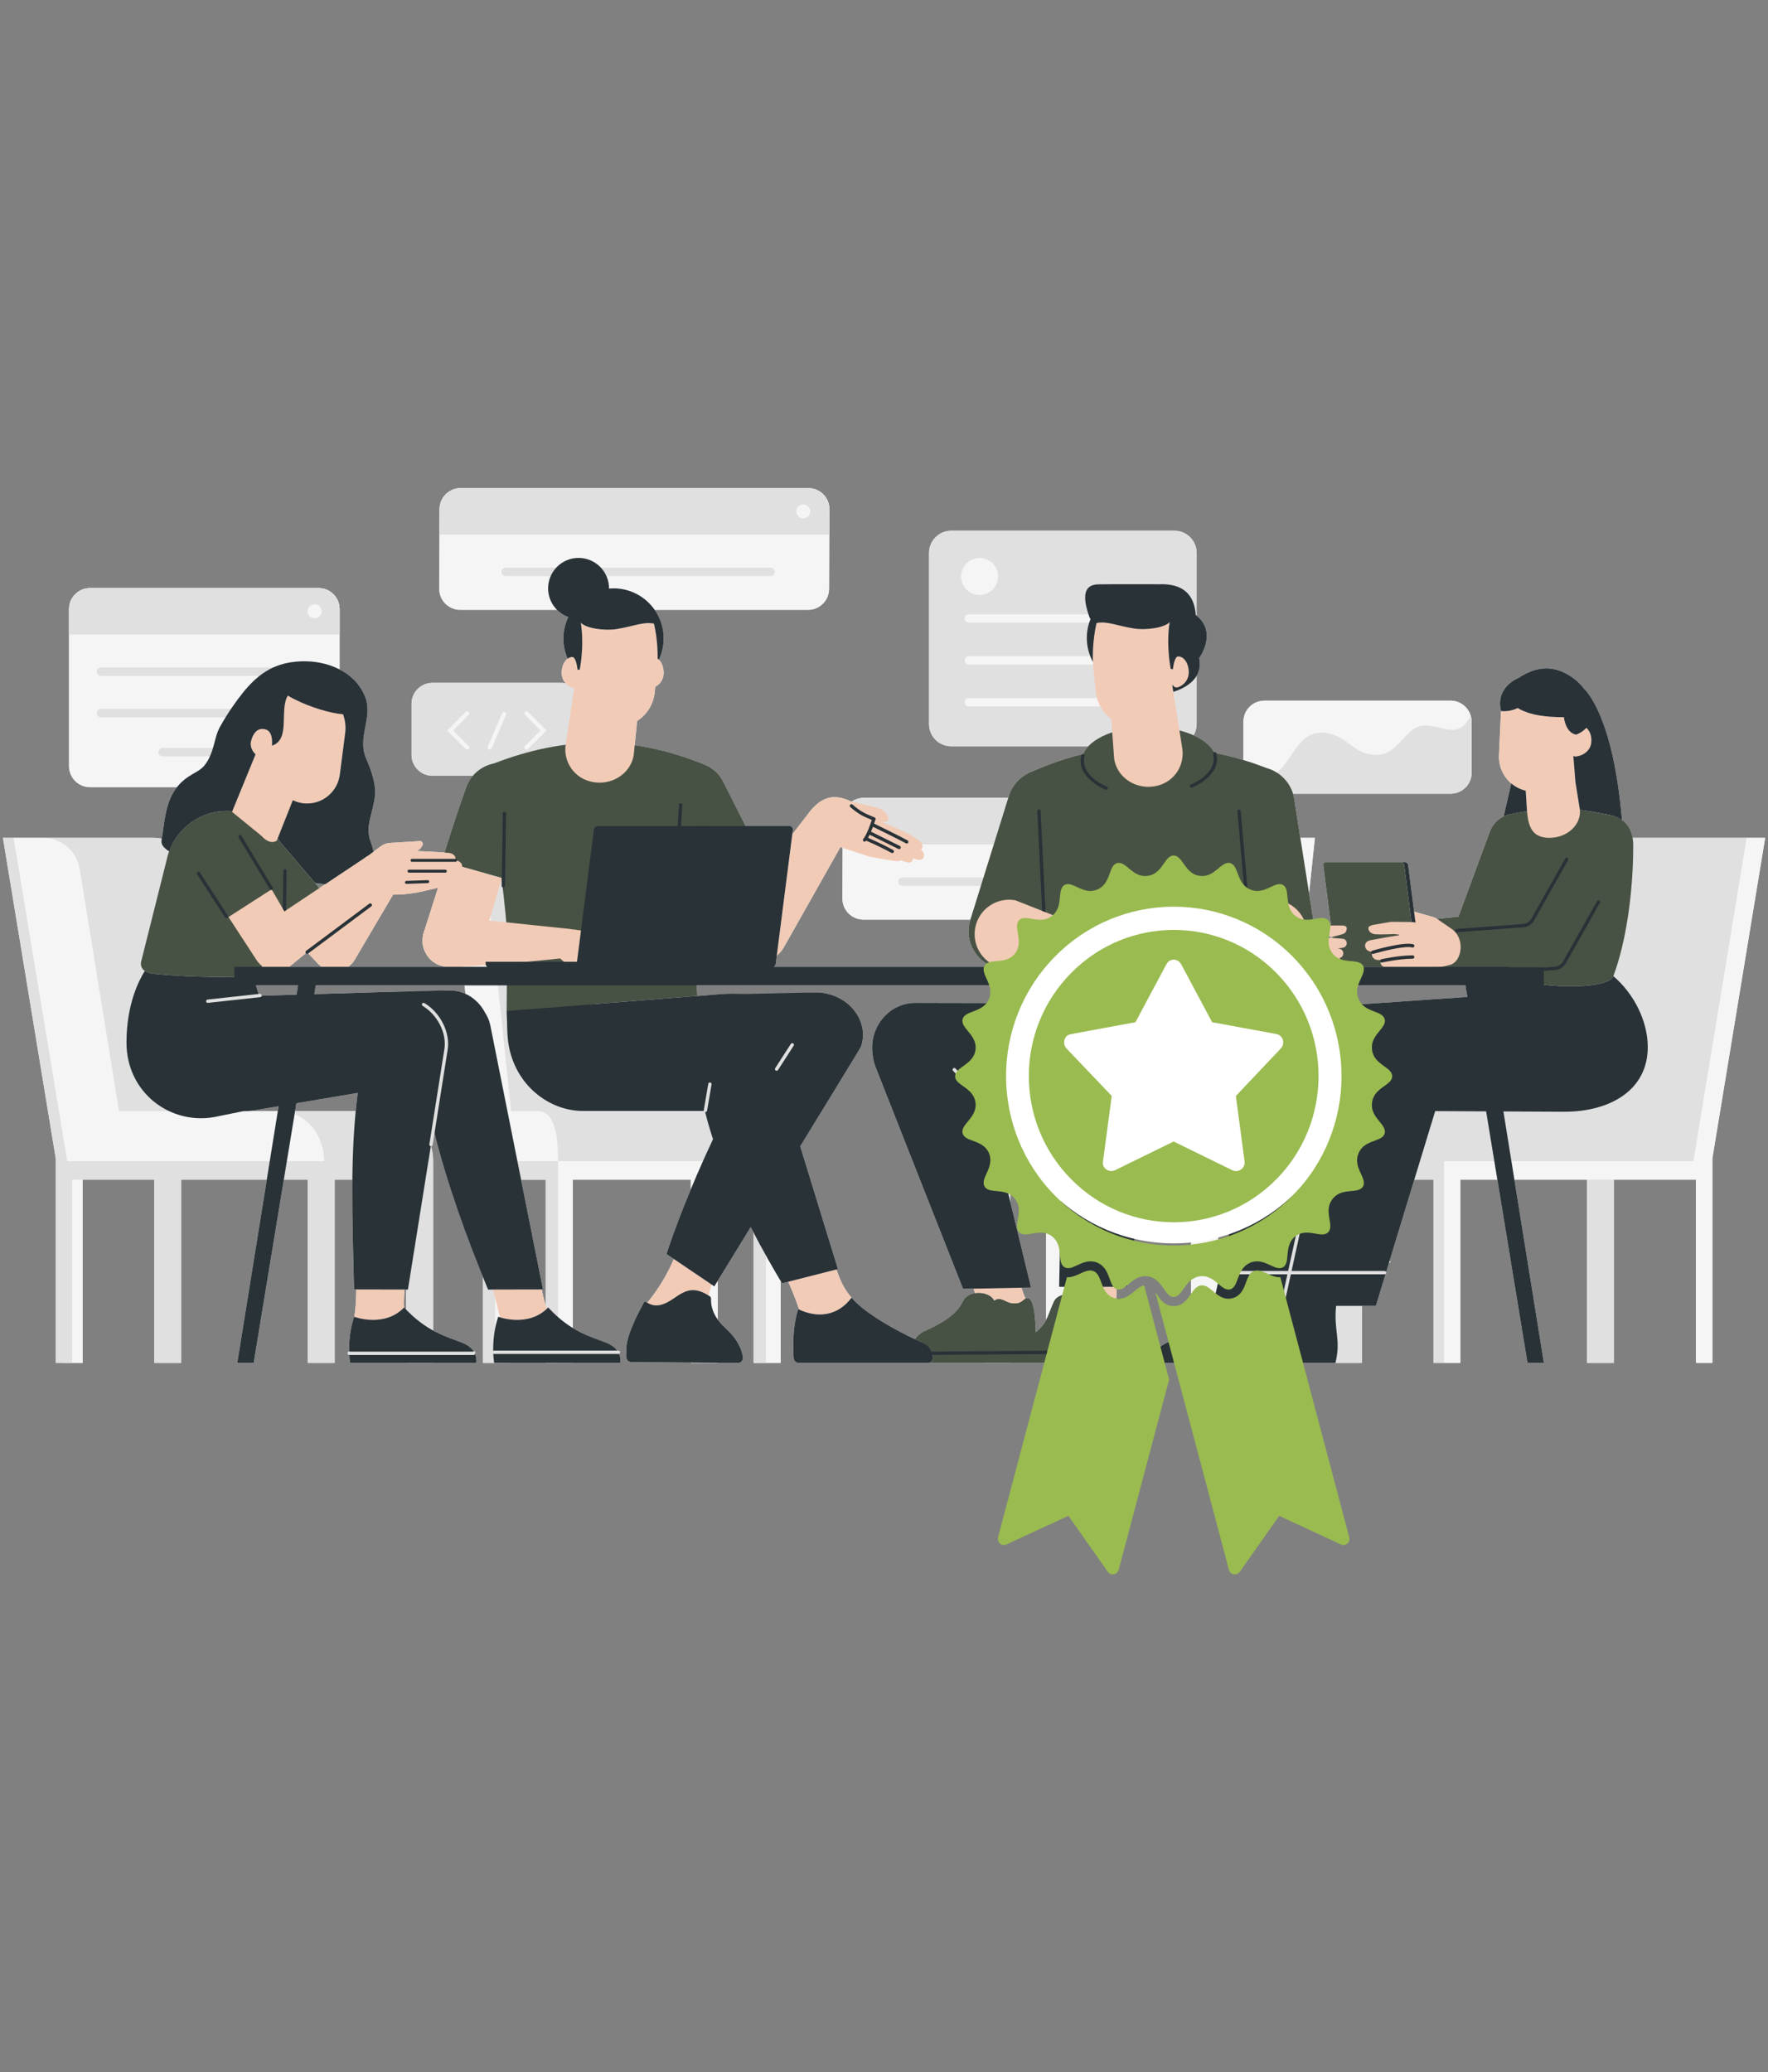 <svg xmlns="http://www.w3.org/2000/svg" xmlns:xlink="http://www.w3.org/1999/xlink" width="668" zoomAndPan="magnify" viewBox="0 0 501 587.25" height="783" preserveAspectRatio="xMidYMid meet" version="1.0"><rect x="0" y="0" width="501" height="587.25" fill="#808080" stroke="none"/><defs><clipPath id="ae4a9e899b"><path d="M 0.32 138.336 L 500.68 138.336 L 500.68 387 L 0.32 387 Z M 0.32 138.336 " clip-rule="nonzero"/></clipPath><clipPath id="a909347ccd"><path d="M 3 138.336 L 500.68 138.336 L 500.68 387 L 3 387 Z M 3 138.336 " clip-rule="nonzero"/></clipPath><clipPath id="18fdde6a4c"><path d="M 0.32 138.336 L 495 138.336 L 495 387 L 0.32 387 Z M 0.32 138.336 " clip-rule="nonzero"/></clipPath><clipPath id="8096a12ca7"><path d="M 283.766 254.723 L 381.391 254.723 L 381.391 352.348 L 283.766 352.348 Z M 283.766 254.723 " clip-rule="nonzero"/></clipPath><clipPath id="38f0cec3a5"><path d="M 332.578 254.723 C 305.621 254.723 283.766 276.574 283.766 303.535 C 283.766 330.492 305.621 352.348 332.578 352.348 C 359.539 352.348 381.391 330.492 381.391 303.535 C 381.391 276.574 359.539 254.723 332.578 254.723 Z M 332.578 254.723 " clip-rule="nonzero"/></clipPath><clipPath id="2f9e10f256"><path d="M 327 360 L 383 360 L 383 446.93 L 327 446.93 Z M 327 360 " clip-rule="nonzero"/></clipPath><clipPath id="db067ca244"><path d="M 282 360 L 332 360 L 332 446.93 L 282 446.93 Z M 282 360 " clip-rule="nonzero"/></clipPath><clipPath id="69e282156c"><path d="M 270.562 242.441 L 394.906 242.441 L 394.906 368 L 270.562 368 Z M 270.562 242.441 " clip-rule="nonzero"/></clipPath></defs><g clip-path="url(#ae4a9e899b)"><path fill="#f5f5f5" d="M 494.957 237.422 L 462.602 237.422 C 462.207 235.223 461.191 233.531 459.613 232.406 C 457.207 203.562 449.668 195.938 448.93 195.258 C 448.074 194.109 447.012 193.039 445.754 192.137 C 440.652 188.469 435.746 188.512 430.18 192.184 L 430.176 192.18 C 430.176 192.18 423.66 194.707 425.336 201.504 L 424.766 214.023 C 424.633 217.066 425.922 220.027 428.246 222.004 L 426.082 231.359 C 426.137 231.332 426.184 231.305 426.238 231.281 C 425.758 231.492 425.309 231.738 424.918 232.039 C 423.703 232.906 422.723 234.16 422.137 235.77 L 413.273 259.77 L 407.207 260.402 C 406.832 260.16 406.43 259.961 405.996 259.84 L 400.711 258.352 L 399.023 245.148 C 398.969 244.695 398.555 244.328 398.102 244.328 L 375.688 244.328 C 375.234 244.328 374.914 244.695 374.973 245.148 L 377.16 262.312 C 376.43 262.422 375.859 263.027 375.859 263.789 L 375.859 263.98 C 375.859 264.906 376.676 265.59 377.566 265.48 L 377.605 265.797 L 377.387 265.777 C 376.43 265.703 375.617 266.457 375.617 267.414 C 375.617 268.281 376.285 268.969 377.105 269.043 C 376.703 269.32 376.441 269.742 376.441 270.23 C 376.441 270.828 376.836 271.328 377.391 271.578 C 377.133 271.84 376.977 272.199 376.988 272.594 L 376.992 272.641 C 377.016 273.406 377.641 273.984 378.371 273.992 L 368.746 273.992 L 368.996 271.59 C 371.609 269.191 372.984 265.559 372.32 261.809 L 370.949 253.098 L 372.602 237.426 L 372.18 237.426 L 372.18 237.422 L 368.477 237.422 L 366.711 226.203 C 366.633 225.754 366.512 225.324 366.383 224.902 L 411.062 224.902 C 414.348 224.902 417.008 222.242 417.008 218.957 L 417.008 204.504 C 417.008 204.137 416.961 203.785 416.898 203.441 C 416.879 203.328 416.852 203.219 416.824 203.109 C 416.801 203.004 416.785 202.895 416.754 202.789 C 416.75 202.801 416.742 202.812 416.738 202.824 C 416.008 200.363 413.758 198.559 411.062 198.559 L 358.297 198.559 C 355.016 198.559 352.355 201.219 352.355 204.504 L 352.355 215.387 C 349.996 214.676 347.324 213.98 344.316 213.355 C 344.312 213.348 344.312 213.344 344.312 213.336 C 344.277 213.199 344.148 213.133 344.012 213.133 C 343.031 211.266 340.984 209.625 338.223 208.383 C 338.773 207.445 339.094 206.359 339.094 205.195 L 339.094 191.492 C 339.863 190.18 340.234 188.543 339.809 186.504 C 339.809 186.504 345.062 179.355 339.094 174.5 L 339.094 156.695 C 339.094 153.219 336.277 150.402 332.801 150.402 L 269.555 150.402 C 266.082 150.402 263.262 153.219 263.262 156.695 L 263.262 205.195 C 263.262 208.672 266.082 211.488 269.555 211.488 L 308.406 211.488 C 307.77 212.168 307.273 212.891 306.961 213.648 C 300.004 215.34 295.094 217.504 291.777 218.883 C 291.648 218.938 291.527 219.008 291.41 219.082 C 288.762 220.402 286.648 222.785 285.789 225.859 L 285.711 226.109 L 244.754 226.109 C 244.723 226.109 244.695 226.117 244.664 226.121 C 243.438 226.137 242.305 226.527 241.363 227.18 C 241.262 227.156 241.199 227.141 241.199 227.141 C 238.012 225.676 233.926 224.484 229.598 229.848 C 229.598 229.852 229.598 229.852 229.598 229.852 L 224.504 236.453 L 220.117 270.828 C 220.852 270.207 221.508 269.461 222.035 268.594 L 238.152 240.047 C 238.305 240.102 238.523 240.172 238.777 240.258 L 238.719 254.648 C 238.719 257.93 241.379 260.594 244.66 260.594 L 274.984 260.594 L 274.848 261.031 C 273.328 266.465 276.273 272.082 281.48 273.992 L 219.27 273.992 C 219.559 273.789 219.777 273.484 219.824 273.125 L 224.668 235.184 C 224.746 234.57 224.312 234.074 223.699 234.074 L 211.285 234.074 L 205.102 221.82 C 203.883 219.168 201.668 217.312 199.105 216.465 C 199.086 216.457 199.066 216.441 199.043 216.434 C 192.574 213.836 186.199 212.109 179.855 211.207 L 180.539 204.312 C 183.266 202.562 185.188 199.59 185.531 196.152 L 185.68 194.629 C 187.137 193.855 188.059 192.391 188.062 190.703 C 188.066 188.91 187.367 187.371 186.359 186.645 C 186.484 186.734 186.602 186.836 186.715 186.949 C 187.57 185.121 188.062 183.094 188.062 180.941 C 188.062 177.918 187.109 175.117 185.496 172.816 L 228.98 172.816 C 232.266 172.816 234.926 170.152 234.926 166.871 L 234.988 151.504 L 235.02 151.504 L 235.02 144.277 C 235.02 140.996 232.359 138.336 229.074 138.336 L 130.508 138.336 C 127.227 138.336 124.566 140.996 124.566 144.277 L 124.566 144.395 L 124.473 166.875 C 124.473 170.156 127.133 172.816 130.414 172.816 L 157.844 172.816 C 158.734 173.711 159.82 174.414 161.031 174.852 C 160.152 176.703 159.645 178.762 159.645 180.945 C 159.645 182.98 160.082 184.914 160.852 186.664 C 159.855 187.398 159.168 188.926 159.172 190.707 C 159.176 191.836 159.598 192.859 160.305 193.648 C 159.895 193.559 159.469 193.504 159.031 193.504 L 122.555 193.504 C 119.273 193.504 116.613 196.164 116.613 199.445 L 116.613 213.902 C 116.613 217.184 119.273 219.848 122.555 219.848 L 134.023 219.848 C 133.25 220.754 132.602 221.797 132.16 222.98 C 130.758 226.734 129.516 230.539 128.258 234.34 C 127.934 235.363 127.621 236.398 127.297 237.426 L 127.234 237.426 L 127.25 237.574 C 126.828 238.918 126.406 240.262 125.992 241.605 C 124.09 241.469 122.16 241.328 118.086 241.168 C 118.844 240.832 119.449 240.211 119.75 239.426 C 119.957 238.887 119.539 238.316 118.961 238.352 L 110.434 238.883 C 109.543 238.938 108.688 239.25 107.973 239.781 L 105.852 241.348 C 105.656 240.453 105.391 239.508 105.027 238.508 C 103.422 234.094 105.508 231.199 106.242 225.645 C 106.648 222.617 105.379 218.727 103.75 214.941 C 101.066 208.703 105.961 203.234 103.336 197.129 C 101.883 193.75 99.309 191.312 96.23 189.719 L 96.23 172.602 C 96.23 169.32 93.566 166.66 90.285 166.66 L 25.512 166.66 C 22.23 166.66 19.566 169.32 19.566 172.602 L 19.566 217.129 C 19.566 220.414 22.23 223.074 25.512 223.074 L 50.156 223.074 C 46.898 227.148 46.609 232.84 45.848 237.695 C 45.098 237.527 44.32 237.426 43.52 237.426 L 0.832 237.426 L 15.793 328.246 L 15.793 386.23 L 23.438 386.23 L 23.438 334.305 L 43.691 334.305 L 43.691 386.23 L 51.34 386.23 L 51.34 334.305 L 75.594 334.305 L 67.238 386.23 L 71.887 386.23 L 80.422 334.305 L 87.188 334.305 L 87.188 386.23 L 94.832 386.23 L 94.832 334.305 L 99.852 334.305 C 99.742 344.238 100.07 354.531 100.324 365.418 L 100.969 365.418 C 100.93 368.395 100.781 371.207 100.363 373.152 C 100.363 373.152 108.781 376.359 114.469 370.566 C 108.781 376.359 100.363 373.152 100.363 373.152 C 100.363 373.152 98.828 377.141 98.949 382.918 C 98.785 382.922 98.652 383.051 98.652 383.215 C 98.652 383.379 98.789 383.512 98.949 383.512 L 98.961 383.512 C 98.996 384.383 99.07 385.293 99.191 386.23 L 122.734 386.23 L 134.941 386.227 C 134.941 386.227 135.23 384.926 134.504 383.461 C 134.602 383.41 134.676 383.332 134.676 383.215 C 134.676 383.051 134.543 382.918 134.379 382.918 L 134.184 382.918 C 133.598 382.039 132.605 381.152 130.918 380.488 C 128.531 379.551 125.773 378.719 122.73 377.055 L 122.73 329.062 C 122.73 327.516 122.504 326.031 122.102 324.637 L 122.48 322.242 C 122.5 322.246 122.508 322.266 122.523 322.266 C 122.543 322.27 122.559 322.27 122.57 322.27 C 122.715 322.27 122.84 322.164 122.863 322.02 L 123.047 320.855 C 126.492 334.484 131.277 348.191 136.836 361.852 L 136.836 386.23 L 175.762 386.23 C 175.762 386.23 176.07 384.84 175.25 383.312 C 175.262 383.281 175.289 383.254 175.289 383.215 C 175.289 383.059 175.164 382.938 175.012 382.926 C 174.426 382.047 173.434 381.156 171.742 380.492 C 169.027 379.426 165.848 378.504 162.312 376.34 L 162.312 334.305 L 195.75 334.305 L 195.75 337.051 C 192.492 344.902 190.055 351.609 188.875 355.391 L 195.75 360.039 L 190.945 356.789 C 189.492 360.25 187.156 364.613 183.426 369.188 C 183.461 369.207 183.496 369.223 183.531 369.242 C 183.23 369.082 182.941 368.926 182.645 368.809 C 181.012 371.676 177.512 378.348 177.469 382.281 C 177.461 383.004 177.453 383.746 177.449 384.531 C 177.445 385.332 178.098 385.992 178.902 385.992 L 195.75 386.137 L 195.75 386.23 L 203.398 386.23 L 203.398 386.199 L 209.078 386.25 C 209.965 386.25 210.656 385.457 210.516 384.582 C 209.977 381.285 208.117 378.707 205.703 376.504 C 204.777 375.66 204.02 374.805 203.398 373.938 L 203.398 362.945 C 205.008 360.324 208.465 354.688 212.73 347.738 C 213.016 348.297 213.297 348.836 213.578 349.379 L 213.578 386.23 L 221.227 386.23 L 221.227 363.035 C 221.352 363.246 221.488 363.473 221.605 363.672 L 227.414 362.195 L 223.375 363.223 C 224.34 365.422 225.543 368.328 226.457 371.09 C 226.688 371.199 226.922 371.309 227.168 371.41 C 226.824 371.266 226.492 371.117 226.184 370.961 C 224.902 374.906 224.719 379.426 224.793 382.52 C 224.816 383.461 224.859 384.273 224.906 384.891 C 224.961 385.648 225.594 386.23 226.352 386.23 L 262.922 386.23 C 262.922 386.23 262.926 386.23 262.926 386.23 L 318.629 386.23 C 319.066 386.23 319.422 385.879 319.422 385.441 C 319.422 384.891 319.422 384.332 319.422 383.766 C 319.586 383.766 319.719 383.633 319.719 383.469 C 319.719 383.305 319.586 383.172 319.422 383.172 C 319.41 376.152 319.234 368.477 317.266 367.914 C 316.695 367.75 316.5 367.992 316.281 368.328 C 316.34 367.242 316.406 366 316.484 364.668 L 319.363 364.668 C 320.953 354.852 322.441 344.387 323.648 334.305 L 337.52 334.305 L 337.52 376.645 C 335.109 378.254 332.566 379.586 330.488 380.594 C 326.121 382.699 326.883 386.23 326.883 386.23 L 346.039 386.23 C 346.047 386.27 346.051 386.293 346.051 386.297 C 346.082 386.434 346.203 386.531 346.34 386.531 C 346.359 386.531 346.383 386.527 346.402 386.523 C 346.539 386.492 346.617 386.367 346.621 386.23 L 385.938 386.23 L 385.938 370.062 L 389.879 370.062 L 393.594 357.859 L 393.688 357.859 C 393.852 357.859 393.984 357.727 393.984 357.562 C 393.984 357.43 393.887 357.34 393.766 357.301 L 400.77 334.301 L 406.191 334.301 L 406.191 386.227 L 413.84 386.227 L 413.84 334.301 L 424.305 334.301 L 432.84 386.227 L 437.488 386.227 L 429.133 334.301 L 449.688 334.301 L 449.688 386.227 L 457.336 386.227 L 457.336 334.301 L 480.59 334.301 L 480.59 386.227 L 485.238 386.227 L 485.238 328.242 L 500.195 237.422 Z M 432.711 229.844 C 432.711 229.844 432.711 229.844 432.711 229.848 C 432.711 229.844 432.711 229.844 432.711 229.844 Z M 440.602 279.344 C 440.531 279.34 440.465 279.336 440.398 279.332 C 440.465 279.336 440.531 279.34 440.602 279.344 Z M 439.129 279.223 C 439.043 279.215 438.961 279.207 438.879 279.199 C 438.961 279.211 439.047 279.215 439.129 279.223 Z M 430.184 230.293 C 430.277 230.277 430.375 230.258 430.469 230.242 C 430.375 230.258 430.281 230.277 430.184 230.293 Z M 426.754 279.234 C 425.977 280.109 425.246 281.027 424.578 281.992 L 420.758 282.258 L 420.273 279.238 L 426.754 279.238 Z M 457.633 231.387 C 457.25 231.254 456.863 231.129 456.445 231.039 C 456.863 231.129 457.254 231.25 457.633 231.387 Z M 458.531 231.77 C 458.387 231.699 458.25 231.625 458.102 231.562 C 458.25 231.625 458.391 231.699 458.531 231.77 Z M 451.734 230.129 C 451.762 230.133 451.789 230.137 451.816 230.145 C 451.789 230.137 451.762 230.133 451.734 230.129 Z M 453.82 230.512 C 453.906 230.527 453.992 230.543 454.082 230.562 C 453.992 230.543 453.91 230.527 453.82 230.512 Z M 439.301 203.109 C 440.285 203.18 441.234 203.215 442.105 203.234 C 440.781 203.211 439.289 203.141 437.75 202.965 C 438.273 203.023 438.793 203.074 439.301 203.109 Z M 434.711 202.453 C 434.922 202.504 435.137 202.547 435.348 202.59 C 435.621 202.645 435.898 202.695 436.176 202.742 C 436.699 202.828 437.227 202.902 437.75 202.965 C 436.156 202.781 434.535 202.48 433.008 201.977 C 433.105 202.008 433.199 202.047 433.297 202.078 C 433.762 202.219 434.234 202.34 434.711 202.453 Z M 432.496 201.785 C 432.133 201.652 431.773 201.52 431.43 201.359 C 431.559 201.418 431.688 201.477 431.82 201.531 C 432.039 201.625 432.27 201.699 432.496 201.785 Z M 429.527 222.93 C 429.52 222.926 429.512 222.918 429.504 222.914 C 429.512 222.918 429.52 222.926 429.527 222.93 Z M 378.691 273.957 L 378.953 273.898 C 378.984 273.891 379.008 273.871 379.039 273.863 C 379.172 273.938 379.316 273.992 379.473 273.992 L 378.375 273.992 C 378.48 273.992 378.586 273.98 378.691 273.957 Z M 415.254 279.234 L 415.801 282.566 C 415.508 282.566 415.219 282.559 414.922 282.578 L 375.148 285.32 C 372.281 285.508 369.594 286.422 367.277 287.883 L 368.191 279.238 L 415.254 279.238 Z M 282.84 163.367 C 282.84 163.73 282.801 164.082 282.734 164.422 C 282.801 164.082 282.84 163.73 282.84 163.367 Z M 302.855 287.492 C 302.695 287.457 302.543 287.43 302.383 287.387 C 302.543 287.43 302.699 287.457 302.855 287.492 Z M 302.344 287.379 C 301.895 287.266 301.43 287.117 300.957 286.949 C 301.43 287.117 301.895 287.266 302.344 287.379 Z M 284.383 314.891 C 282.52 314.891 281.234 315.887 280.355 317.562 C 279.848 315.754 279.332 313.98 278.812 312.254 C 278.855 312.238 278.902 312.234 278.938 312.203 C 278.992 312.152 279.016 312.086 279.023 312.016 L 300.055 314.301 L 299.992 314.887 L 284.383 314.887 Z M 286.254 334.301 L 296.438 334.301 L 296.438 374.008 C 295.887 375.062 295.18 376.059 294.02 377.066 C 293.844 377.223 293.68 377.379 293.52 377.539 C 293.363 372.547 292.883 368.32 291.441 367.91 C 290.945 367.77 290.621 367.918 290.285 368.164 C 290.379 368.098 290.473 368.035 290.57 367.984 C 290.234 367.207 289.863 366.27 289.453 364.922 L 292.172 364.871 C 290.152 356.652 288.203 348.398 286.254 340.41 Z M 288.992 369.047 C 288.949 369.066 288.902 369.082 288.859 369.098 C 288.902 369.082 288.949 369.066 288.992 369.047 Z M 288.398 369.242 C 288.336 369.258 288.277 369.27 288.207 369.285 C 288.277 369.27 288.336 369.254 288.398 369.242 Z M 277.098 366.367 C 277.109 366.367 277.121 366.367 277.133 366.367 C 277.121 366.367 277.109 366.367 277.098 366.367 Z M 341.711 329.059 L 352.93 329.059 L 340.098 329.059 Z M 345.172 334.301 L 351.75 334.301 L 345.172 363.445 Z M 272.355 163.367 C 272.355 163.73 272.395 164.082 272.465 164.422 C 272.395 164.082 272.355 163.73 272.355 163.367 Z M 117.523 281.062 C 117.379 281.031 117.234 280.98 117.09 280.957 C 116.578 280.879 101.387 281.332 89.07 281.719 L 89.477 279.234 L 131.645 279.234 L 131.902 281.648 C 130.414 280.977 128.781 280.625 127.066 280.699 C 127.066 280.699 123.332 280.852 117.523 281.062 Z M 64.938 276.844 C 64.891 276.844 64.844 276.844 64.797 276.848 C 64.844 276.844 64.891 276.844 64.938 276.844 Z M 66.41 276.816 C 66.406 276.816 66.398 276.816 66.395 276.816 C 66.402 276.816 66.406 276.816 66.41 276.816 Z M 63.312 276.859 C 63.301 276.859 63.289 276.859 63.281 276.859 C 63.289 276.859 63.301 276.859 63.312 276.859 Z M 74.277 273.75 C 74.395 273.84 74.52 273.914 74.645 273.992 L 74.176 273.992 Z M 90.5 251.672 L 89.281 250.238 C 90.27 250.355 91.223 250.469 92.148 250.574 Z M 62.832 229.875 C 63.312 229.836 63.801 229.809 64.289 229.809 C 63.797 229.812 63.312 229.836 62.832 229.875 Z M 56.191 231.82 C 56.367 231.73 56.543 231.637 56.723 231.551 C 56.543 231.637 56.367 231.73 56.191 231.82 Z M 57.406 231.242 C 57.613 231.152 57.82 231.066 58.031 230.988 C 57.82 231.066 57.609 231.152 57.406 231.242 Z M 58.684 230.746 C 58.918 230.668 59.156 230.594 59.395 230.523 C 59.156 230.594 58.918 230.668 58.684 230.746 Z M 60.023 230.348 C 60.285 230.281 60.551 230.227 60.816 230.172 C 60.551 230.227 60.285 230.281 60.023 230.348 Z M 61.406 230.055 C 61.715 230.004 62.027 229.969 62.34 229.934 C 62.027 229.969 61.715 230.004 61.406 230.055 Z M 54.121 233.102 C 54.18 233.062 54.234 233.016 54.293 232.973 C 54.234 233.016 54.18 233.062 54.121 233.102 Z M 55.07 232.469 C 55.207 232.383 55.34 232.297 55.477 232.215 C 55.34 232.297 55.207 232.383 55.07 232.469 Z M 49.039 238.844 C 49.047 238.828 49.055 238.816 49.062 238.801 C 49.055 238.816 49.043 238.832 49.039 238.844 Z M 72.105 314.648 L 78.945 313.496 L 78.719 314.887 L 69.184 314.887 C 70.125 314.879 71.09 314.82 72.105 314.648 Z M 73.719 282.203 C 73.719 282.195 73.727 282.188 73.727 282.18 C 73.707 282.016 73.555 281.895 73.398 281.918 L 73.344 281.926 C 73.109 281.098 72.812 280.164 72.508 279.238 L 84.461 279.238 L 84.035 281.875 C 78.793 282.039 74.75 282.172 73.719 282.203 Z M 81.84 273.992 C 82.035 273.863 82.238 273.758 82.422 273.605 L 86.738 270.07 C 86.797 270.141 86.883 270.18 86.969 270.18 C 87.035 270.18 87.102 270.156 87.156 270.109 L 87.234 270.047 L 89.695 272.664 L 90.172 273.168 C 90.461 273.473 90.797 273.742 91.152 273.992 Z M 130.992 273.902 C 131.012 273.902 131.031 273.902 131.051 273.902 C 131.062 273.902 131.074 273.898 131.082 273.898 L 131.094 273.992 L 127.258 273.992 C 128.355 273.992 129.621 273.957 130.992 273.902 Z M 154.668 370.059 C 154.219 368.691 153.852 367.105 153.516 365.414 L 153.867 365.414 L 147.664 334.301 L 154.668 334.301 Z M 154.668 371.113 L 154.668 371.129 C 151.395 374.008 147.414 374.246 144.625 373.914 C 147.41 374.238 151.395 373.996 154.668 371.113 Z M 158.125 329.059 L 159.738 329.059 Z M 161.492 186.312 C 161.371 186.355 161.254 186.414 161.137 186.48 C 161.254 186.414 161.371 186.355 161.492 186.312 Z M 162.164 186.188 C 161.988 186.188 161.82 186.223 161.656 186.266 C 161.82 186.223 161.988 186.188 162.164 186.188 Z M 111.387 253.52 C 113.141 253.555 115.277 253.422 117.836 252.965 L 117.926 252.988 C 117.926 252.988 118.863 252.785 120.117 252.504 C 120.121 252.504 120.121 252.504 120.121 252.504 C 121.348 252.23 122.875 251.883 124.137 251.574 L 120.402 263.281 C 119.902 264.426 119.695 265.617 119.734 266.773 C 119.656 269.469 122.023 273.988 127.23 273.992 L 98.66 273.992 C 99.387 273.477 100.023 272.805 100.508 271.988 Z M 83.617 314.891 L 83.984 312.648 L 101.371 309.719 C 101.152 311.434 100.969 313.16 100.805 314.887 L 83.617 314.887 Z M 114.645 365.445 L 115.086 365.445 L 115.086 371.105 C 114.898 370.91 114.711 370.723 114.52 370.516 C 114.504 370.531 114.488 370.547 114.473 370.562 C 114.402 369.027 114.484 367.277 114.645 365.445 Z M 185.605 369.918 C 185.672 369.926 185.738 369.926 185.805 369.93 C 185.738 369.926 185.672 369.926 185.605 369.918 Z M 183.906 369.426 C 183.949 369.445 183.992 369.469 184.031 369.488 C 183.992 369.469 183.949 369.445 183.906 369.426 Z M 184.418 369.648 C 184.449 369.66 184.48 369.676 184.516 369.688 C 184.48 369.676 184.449 369.66 184.418 369.648 Z M 185.035 369.836 C 185.066 369.844 185.105 369.848 185.141 369.855 C 185.105 369.848 185.066 369.844 185.035 369.836 Z M 186.281 369.918 C 186.352 369.914 186.422 369.91 186.492 369.902 C 186.422 369.91 186.352 369.914 186.281 369.918 Z M 188.254 369.441 C 188.211 369.457 188.168 369.48 188.121 369.5 C 188.168 369.48 188.211 369.457 188.254 369.441 Z M 231.828 372.484 C 232.023 372.492 232.223 372.5 232.426 372.5 C 232.223 372.5 232.027 372.492 231.828 372.484 Z M 227.223 371.43 C 227.453 371.527 227.691 371.617 227.938 371.707 C 227.691 371.617 227.453 371.527 227.223 371.43 Z M 228.051 371.746 C 228.281 371.824 228.516 371.898 228.754 371.969 C 228.512 371.898 228.281 371.824 228.051 371.746 Z M 228.934 372.02 C 229.156 372.082 229.383 372.141 229.617 372.191 C 229.383 372.141 229.16 372.082 228.934 372.02 Z M 229.867 372.242 C 230.082 372.285 230.297 372.328 230.52 372.359 C 230.297 372.328 230.082 372.285 229.867 372.242 Z M 230.832 372.398 C 231.039 372.426 231.246 372.449 231.457 372.465 C 231.246 372.449 231.039 372.426 230.832 372.398 Z M 239.973 369.246 C 240.113 369.109 240.254 368.984 240.395 368.832 C 240.254 368.984 240.109 369.109 239.973 369.246 Z M 232.844 372.48 C 233.035 372.473 233.223 372.465 233.414 372.445 C 233.223 372.465 233.035 372.473 232.844 372.48 Z M 233.875 372.383 C 234.055 372.359 234.238 372.336 234.418 372.301 C 234.238 372.336 234.059 372.359 233.875 372.383 Z M 234.91 372.184 C 235.086 372.141 235.258 372.102 235.434 372.047 C 235.258 372.102 235.082 372.141 234.91 372.184 Z M 235.945 371.867 C 236.113 371.805 236.281 371.75 236.449 371.68 C 236.281 371.75 236.113 371.805 235.945 371.867 Z M 236.973 371.426 C 237.137 371.344 237.297 371.273 237.461 371.184 C 237.297 371.273 237.137 371.344 236.973 371.426 Z M 237.984 370.852 C 238.141 370.754 238.301 370.66 238.461 370.547 C 238.301 370.66 238.141 370.754 237.984 370.852 Z M 238.98 370.137 C 239.133 370.016 239.289 369.902 239.438 369.77 C 239.289 369.902 239.133 370.016 238.98 370.137 Z M 241.312 367.73 C 241.312 367.73 241.309 367.734 241.305 367.738 C 239.438 365.594 238.246 363.375 237.016 359.75 L 237.449 359.641 L 226.762 324.855 C 235.758 310.172 243.824 296.973 243.926 296.707 C 244.215 295.938 244.395 295.156 244.48 294.371 C 244.566 293.746 244.586 293.113 244.527 292.477 C 243.914 285.848 237.695 280.91 230.395 281.254 L 209.605 282.34 C 208.195 281.785 206.66 281.531 205.109 281.652 L 197.594 282.246 C 197.535 281.246 197.477 280.242 197.414 279.238 L 295.746 279.238 C 295.746 279.27 295.75 279.301 295.75 279.332 L 295.879 284.273 C 295.879 284.273 295.879 284.238 295.879 284.215 C 295.879 284.254 295.879 284.281 295.879 284.281 L 295.879 284.285 L 259.305 284.203 C 251.875 284.266 246.215 291.109 247.262 298.77 C 247.27 298.832 247.285 298.887 247.297 298.949 C 247.414 300.18 247.723 301.445 248.242 302.711 L 272.902 365.254 L 278.609 365.145 L 275.902 365.195 C 276.02 365.562 276.145 365.977 276.273 366.453 C 274.816 366.691 273.477 367.438 272.812 368.84 C 271.219 372.211 267.637 374.672 262.25 377.074 C 260.918 377.668 259.949 378.523 259.246 379.48 C 258.645 379.215 258.023 378.926 257.371 378.609 C 251.598 375.801 244.156 371.281 241.312 367.73 Z M 295.863 283.562 C 295.867 283.602 295.867 283.629 295.867 283.668 C 295.867 283.629 295.863 283.602 295.863 283.562 Z M 295.875 283.961 C 295.875 283.973 295.875 283.98 295.875 283.992 C 295.875 283.98 295.875 283.973 295.875 283.961 Z M 263.961 383.168 C 263.848 382.914 263.699 382.66 263.523 382.41 C 263.699 382.66 263.848 382.914 263.961 383.168 Z M 263.414 382.25 C 263.336 382.148 263.25 382.051 263.164 381.949 C 263.25 382.051 263.336 382.152 263.414 382.25 Z M 262.906 381.684 C 262.824 381.602 262.746 381.52 262.656 381.441 C 262.746 381.52 262.824 381.602 262.906 381.684 Z M 262.043 380.953 C 261.969 380.902 261.883 380.848 261.805 380.797 C 261.883 380.848 261.969 380.902 262.043 380.953 Z M 261.184 380.414 C 261.09 380.359 261 380.309 260.902 380.258 C 261 380.309 261.09 380.363 261.184 380.414 Z M 263.547 386.09 C 263.543 386.09 263.539 386.094 263.535 386.094 C 263.539 386.094 263.543 386.09 263.547 386.09 Z M 264.016 385.734 C 264.027 385.723 264.031 385.711 264.039 385.703 C 264.031 385.711 264.027 385.723 264.016 385.734 Z M 264.312 385.211 C 264.324 385.18 264.324 385.145 264.332 385.113 C 264.324 385.145 264.324 385.18 264.312 385.211 Z M 264.375 384.91 C 264.383 384.805 264.379 384.699 264.367 384.59 C 264.328 384.316 264.266 384.039 264.184 383.762 C 264.266 384.039 264.328 384.316 264.367 384.59 C 264.379 384.699 264.383 384.805 264.375 384.91 Z M 304.68 366.836 C 304.703 366.84 304.727 366.84 304.75 366.848 C 304.727 366.84 304.703 366.84 304.68 366.836 Z M 306.695 367.359 C 306.715 367.367 306.734 367.375 306.754 367.387 C 306.734 367.375 306.715 367.367 306.695 367.359 Z M 307.488 367.715 C 307.562 367.754 307.629 367.793 307.699 367.832 C 307.629 367.793 307.562 367.754 307.488 367.715 Z M 308.188 368.137 C 308.258 368.188 308.328 368.238 308.395 368.293 C 308.328 368.238 308.258 368.188 308.188 368.137 Z M 308.77 368.633 C 308.82 368.688 308.879 368.738 308.922 368.793 C 308.879 368.738 308.824 368.688 308.77 368.633 Z M 314.152 369.453 C 314.324 369.453 314.48 369.441 314.625 369.426 C 314.48 369.441 314.324 369.453 314.152 369.453 Z M 314.762 369.402 C 314.852 369.387 314.938 369.371 315.016 369.352 C 314.938 369.371 314.852 369.387 314.762 369.402 Z M 315.152 369.312 C 315.219 369.289 315.281 369.266 315.34 369.242 C 315.281 369.266 315.219 369.289 315.152 369.312 Z M 315.453 369.188 C 315.504 369.16 315.555 369.133 315.598 369.102 C 315.555 369.129 315.504 369.16 315.453 369.188 Z M 315.695 369.035 C 315.734 369.004 315.773 368.973 315.809 368.938 C 315.773 368.973 315.738 369.004 315.695 369.035 Z M 315.883 368.871 C 315.922 368.832 315.957 368.789 315.988 368.75 C 315.957 368.789 315.922 368.832 315.883 368.871 Z M 316.109 368.594 C 316.125 368.574 316.141 368.551 316.156 368.527 C 316.141 368.551 316.125 368.574 316.109 368.594 Z M 361.805 372.602 C 361.672 372.512 361.484 372.539 361.391 372.676 C 361.152 373.016 360.875 373.34 360.598 373.656 L 360.598 370.062 L 362.812 370.062 C 362.812 370.195 362.887 370.32 363.027 370.352 C 363.047 370.355 363.07 370.359 363.09 370.359 C 363.227 370.359 363.348 370.266 363.379 370.125 L 363.395 370.062 L 363.461 370.062 C 363.148 370.602 362.629 371.41 361.805 372.602 Z M 406.684 314.891 L 406.691 314.871 L 410.297 314.891 Z M 406.684 314.891 " fill-opacity="1" fill-rule="nonzero"/></g><g clip-path="url(#a909347ccd)"><path fill="#f5f5f5" d="M 500.199 237.422 L 485.238 328.242 L 485.238 386.23 L 480.59 386.23 L 480.59 334.305 L 413.844 334.305 L 413.844 386.23 L 409.195 386.23 L 409.195 329.059 L 479.863 329.059 L 494.957 237.426 L 500.199 237.426 Z M 278.609 386.227 L 286.254 386.227 L 286.254 334.301 L 296.438 334.301 L 296.438 386.227 L 304.086 386.227 L 304.086 334.301 L 337.523 334.305 L 337.523 386.227 L 345.172 386.227 L 345.172 334.305 L 355.352 334.305 L 355.352 386.23 L 360.598 386.23 L 360.598 329.059 L 278.609 329.059 Z M 362.199 246.109 L 355.012 314.891 L 347.484 314.891 C 342.766 314.891 341.711 321.234 341.711 329.059 L 363 329.059 L 363 328.445 L 372.602 237.426 L 368.871 237.426 C 365.586 237.422 362.773 241.082 362.199 246.109 Z M 79.281 314.891 L 33.734 314.891 L 22.562 246.109 C 21.668 241.082 17.297 237.422 12.191 237.422 L 3.852 237.422 L 19.055 329.059 L 18.195 329.059 L 18.195 386.23 L 23.438 386.23 L 23.438 329.059 L 91.836 329.059 C 91.836 321.234 86.215 314.891 79.281 314.891 Z M 139.242 386.227 L 144.484 386.227 L 144.484 334.301 L 154.668 334.301 L 154.668 386.227 L 162.312 386.227 L 162.312 334.301 L 195.75 334.301 L 195.75 386.227 L 203.398 386.227 L 203.398 334.301 L 213.582 334.301 L 213.582 386.227 L 221.227 386.227 L 221.227 329.059 L 139.238 329.059 L 139.238 386.227 Z M 158.125 329.059 C 158.125 321.234 157.07 314.891 152.355 314.891 L 144.828 314.891 L 137.637 246.109 C 137.062 241.082 134.25 237.422 130.969 237.422 L 127.238 237.422 L 136.84 328.445 L 136.84 329.059 Z M 291.855 260.594 C 295.137 260.594 297.797 257.934 297.797 254.648 L 297.891 232.055 C 297.891 228.773 295.23 226.109 291.949 226.109 L 244.758 226.109 C 241.473 226.109 238.812 228.773 238.812 232.055 L 238.719 254.648 C 238.719 257.934 241.379 260.594 244.664 260.594 L 291.855 260.594 M 90.289 223.07 C 93.57 223.07 96.23 220.406 96.23 217.125 L 96.23 172.598 C 96.23 169.316 93.57 166.656 90.289 166.656 L 25.516 166.656 C 22.23 166.656 19.57 169.316 19.57 172.598 L 19.57 217.125 C 19.57 220.41 22.23 223.07 25.516 223.07 L 90.289 223.07 M 282.84 163.367 C 282.84 160.473 280.492 158.129 277.598 158.129 C 274.703 158.129 272.359 160.473 272.359 163.367 C 272.359 166.262 274.703 168.609 277.598 168.609 C 280.492 168.609 282.84 166.262 282.84 163.367 M 329.414 175.254 C 329.414 174.598 328.879 174.066 328.223 174.066 L 274.551 174.066 C 273.895 174.066 273.363 174.598 273.363 175.254 C 273.363 175.91 273.895 176.441 274.551 176.441 L 328.223 176.441 C 328.879 176.441 329.414 175.91 329.414 175.254 Z M 329.414 187.141 C 329.414 186.484 328.879 185.953 328.223 185.953 L 274.551 185.953 C 273.895 185.953 273.363 186.484 273.363 187.141 C 273.363 187.797 273.895 188.328 274.551 188.328 L 328.223 188.328 C 328.879 188.328 329.414 187.797 329.414 187.141 Z M 329.414 199.027 C 329.414 198.371 328.879 197.836 328.223 197.836 L 274.551 197.836 C 273.895 197.836 273.363 198.371 273.363 199.027 C 273.363 199.684 273.895 200.215 274.551 200.215 L 328.223 200.215 C 328.879 200.215 329.414 199.684 329.414 199.027 Z M 228.984 172.816 C 232.266 172.816 234.926 170.156 234.926 166.875 L 235.02 144.277 C 235.02 140.996 232.359 138.336 229.078 138.336 L 130.512 138.336 C 127.227 138.336 124.566 140.996 124.566 144.277 L 124.473 166.875 C 124.473 170.156 127.133 172.816 130.418 172.816 L 228.984 172.816 M 229.598 144.922 C 229.598 143.82 228.707 142.934 227.609 142.934 C 226.512 142.934 225.621 143.824 225.621 144.922 C 225.621 146.016 226.512 146.906 227.609 146.906 C 228.707 146.91 229.598 146.02 229.598 144.922 M 411.062 198.559 L 358.301 198.559 C 355.016 198.559 352.355 201.223 352.355 204.504 L 352.355 218.957 C 352.355 222.242 355.016 224.902 358.301 224.902 L 411.062 224.902 C 414.348 224.902 417.008 222.242 417.008 218.957 L 417.008 204.504 C 417.008 201.223 414.348 198.559 411.062 198.559 M 91.148 173.242 C 91.148 172.145 90.258 171.254 89.16 171.254 C 88.062 171.254 87.172 172.145 87.172 173.242 C 87.172 174.34 88.062 175.23 89.16 175.23 C 90.258 175.23 91.148 174.34 91.148 173.242 M 132.816 201.742 C 132.586 201.512 132.211 201.512 131.977 201.742 L 126.715 207 L 131.977 212.262 C 132.094 212.379 132.246 212.438 132.398 212.438 C 132.551 212.438 132.703 212.379 132.816 212.262 C 133.051 212.031 133.051 211.656 132.816 211.422 L 128.395 207 L 132.816 202.582 C 133.051 202.348 133.051 201.973 132.816 201.742 Z M 149.609 201.742 C 149.379 201.512 149.004 201.512 148.77 201.742 C 148.539 201.973 148.539 202.348 148.77 202.582 L 153.191 207 L 148.77 211.422 C 148.539 211.652 148.539 212.031 148.77 212.262 C 148.887 212.379 149.039 212.438 149.191 212.438 C 149.34 212.438 149.492 212.379 149.609 212.262 L 154.871 207 Z M 143.07 201.816 C 142.766 201.688 142.422 201.828 142.289 202.125 L 138.207 211.609 C 138.078 211.91 138.215 212.258 138.516 212.391 C 138.594 212.422 138.672 212.438 138.75 212.438 C 138.98 212.438 139.199 212.305 139.297 212.078 L 143.379 202.598 C 143.512 202.293 143.371 201.945 143.07 201.816 Z M 143.07 201.816 " fill-opacity="1" fill-rule="nonzero"/></g><g clip-path="url(#18fdde6a4c)"><path fill="#e0e0e0" d="M 159.031 193.504 L 122.559 193.504 C 119.273 193.504 116.613 196.164 116.613 199.445 L 116.613 213.902 C 116.613 217.184 119.273 219.844 122.559 219.844 L 159.031 219.844 C 162.312 219.844 164.977 217.184 164.977 213.902 L 164.977 199.445 C 164.977 196.164 162.312 193.504 159.031 193.504 Z M 132.816 211.422 C 133.051 211.652 133.051 212.031 132.816 212.262 C 132.703 212.379 132.551 212.434 132.398 212.434 C 132.246 212.434 132.094 212.379 131.98 212.262 L 126.719 207 L 131.98 201.738 C 132.211 201.508 132.586 201.508 132.82 201.738 C 133.051 201.973 133.051 202.348 132.82 202.578 L 128.398 207 Z M 143.379 202.594 L 139.297 212.078 C 139.199 212.301 138.98 212.434 138.75 212.434 C 138.672 212.434 138.594 212.418 138.516 212.387 C 138.215 212.258 138.078 211.91 138.207 211.605 L 142.289 202.125 C 142.422 201.824 142.766 201.688 143.07 201.812 C 143.371 201.945 143.512 202.293 143.379 202.594 Z M 149.609 212.262 C 149.496 212.379 149.344 212.434 149.191 212.434 C 149.039 212.434 148.887 212.379 148.77 212.262 C 148.539 212.031 148.539 211.652 148.77 211.422 L 153.191 207 L 148.77 202.578 C 148.539 202.348 148.539 201.973 148.77 201.738 C 149.004 201.508 149.379 201.508 149.609 201.738 L 154.871 207 Z M 238.812 239.285 L 238.812 232.055 C 238.812 228.773 241.473 226.113 244.758 226.113 L 291.949 226.113 C 295.23 226.113 297.891 228.773 297.891 232.055 L 297.891 239.285 Z M 283.004 251.035 L 255.746 251.035 C 255.09 251.035 254.559 250.504 254.559 249.848 C 254.559 249.191 255.09 248.66 255.746 248.66 L 283.004 248.66 C 283.664 248.66 284.195 249.191 284.195 249.848 C 284.195 250.504 283.664 251.035 283.004 251.035 Z M 69.727 214.34 L 46.074 214.34 C 45.418 214.34 44.887 213.809 44.887 213.152 C 44.887 212.492 45.418 211.961 46.074 211.961 L 69.727 211.961 C 70.383 211.961 70.918 212.492 70.918 213.152 C 70.918 213.809 70.383 214.34 69.727 214.34 Z M 87.172 203.273 L 28.633 203.273 C 27.977 203.273 27.441 202.742 27.441 202.082 C 27.441 201.426 27.973 200.895 28.633 200.895 L 87.172 200.895 C 87.828 200.895 88.359 201.426 88.359 202.082 C 88.359 202.742 87.828 203.273 87.172 203.273 Z M 87.172 191.531 L 28.633 191.531 C 27.977 191.531 27.441 191 27.441 190.34 C 27.441 189.684 27.973 189.152 28.633 189.152 L 87.172 189.152 C 87.828 189.152 88.359 189.684 88.359 190.34 C 88.359 191 87.828 191.531 87.172 191.531 Z M 332.801 150.402 L 269.559 150.402 C 266.082 150.402 263.262 153.219 263.262 156.695 L 263.262 205.195 C 263.262 208.672 266.082 211.488 269.559 211.488 L 332.801 211.488 C 336.277 211.488 339.094 208.672 339.094 205.195 L 339.094 156.695 C 339.094 153.219 336.277 150.402 332.801 150.402 Z M 277.598 158.129 C 280.492 158.129 282.836 160.473 282.836 163.367 C 282.836 166.262 280.492 168.609 277.598 168.609 C 274.703 168.609 272.355 166.262 272.355 163.367 C 272.355 160.473 274.703 158.129 277.598 158.129 Z M 328.223 200.215 L 274.551 200.215 C 273.891 200.215 273.359 199.684 273.359 199.027 C 273.359 198.371 273.891 197.836 274.551 197.836 L 328.223 197.836 C 328.879 197.836 329.41 198.371 329.41 199.027 C 329.414 199.684 328.879 200.215 328.223 200.215 Z M 328.223 188.328 L 274.551 188.328 C 273.891 188.328 273.359 187.797 273.359 187.141 C 273.359 186.484 273.891 185.953 274.551 185.953 L 328.223 185.953 C 328.879 185.953 329.41 186.484 329.41 187.141 C 329.41 187.797 328.879 188.328 328.223 188.328 Z M 328.223 176.441 L 274.551 176.441 C 273.891 176.441 273.359 175.91 273.359 175.254 C 273.359 174.598 273.891 174.066 274.551 174.066 L 328.223 174.066 C 328.879 174.066 329.41 174.598 329.41 175.254 C 329.41 175.91 328.879 176.441 328.223 176.441 Z M 229.078 138.336 L 130.512 138.336 C 127.23 138.336 124.566 140.996 124.566 144.277 L 124.566 151.504 L 235.02 151.504 L 235.02 144.277 C 235.023 140.996 232.359 138.336 229.078 138.336 Z M 227.609 146.91 C 226.512 146.91 225.621 146.02 225.621 144.922 C 225.621 143.824 226.512 142.934 227.609 142.934 C 228.707 142.934 229.598 143.824 229.598 144.922 C 229.598 146.02 228.707 146.91 227.609 146.91 Z M 218.355 163.258 L 143.285 163.258 C 142.629 163.258 142.098 162.727 142.098 162.07 C 142.098 161.414 142.629 160.879 143.285 160.879 L 218.355 160.879 C 219.008 160.879 219.543 161.414 219.543 162.07 C 219.543 162.727 219.012 163.258 218.355 163.258 Z M 417.008 218.957 C 417.008 222.242 414.344 224.902 411.062 224.902 L 358.297 224.902 C 355.016 224.902 352.355 222.242 352.355 218.957 L 352.355 217.172 C 354.066 220.27 359.488 223.227 364.594 215.918 C 368.008 211.031 370.125 206.734 376.09 207.766 C 382.172 208.82 383.559 213.918 390.07 213.918 C 396.582 213.918 398.207 205.625 403.613 205.625 C 407.117 205.625 408.938 206.77 411.586 206.812 C 413.777 206.844 415.637 205.332 416.754 202.793 C 416.918 203.332 417.004 203.91 417.004 204.504 L 417.004 218.957 M 90.289 166.656 L 25.516 166.656 C 22.23 166.656 19.57 169.316 19.57 172.598 L 19.57 179.828 L 96.23 179.828 L 96.23 172.598 C 96.23 169.316 93.57 166.656 90.289 166.656 Z M 89.16 175.23 C 88.062 175.23 87.172 174.34 87.172 173.242 C 87.172 172.145 88.062 171.254 89.16 171.254 C 90.258 171.254 91.148 172.145 91.148 173.242 C 91.148 174.34 90.258 175.23 89.16 175.23 Z M 12.191 237.422 L 43.523 237.422 C 48.629 237.422 52.996 241.082 53.891 246.109 L 65.066 314.891 L 33.734 314.891 L 22.562 246.109 C 21.668 241.082 17.297 237.422 12.191 237.422 Z M 110.18 314.891 L 79.281 314.891 C 86.215 314.891 91.836 321.234 91.836 329.059 L 19.051 329.059 L 3.852 237.422 L 0.832 237.422 L 15.793 328.242 L 15.793 386.23 L 20.441 386.23 L 20.441 334.305 L 43.691 334.305 L 43.691 386.23 L 51.34 386.23 L 51.34 334.305 L 87.188 334.305 L 87.188 386.23 L 94.832 386.23 L 94.832 334.305 L 115.086 334.305 L 115.086 386.23 L 122.73 386.23 L 122.73 329.062 C 122.734 321.234 117.113 314.891 110.18 314.891 Z M 449.691 334.301 L 449.691 386.227 L 457.34 386.227 L 457.34 334.301 Z M 409.195 329.059 L 479.863 329.059 L 494.957 237.426 L 457.508 237.426 C 452.402 237.426 448.035 241.082 447.137 246.109 L 435.965 314.891 L 390.848 314.891 C 383.918 314.891 378.297 321.234 378.297 329.062 L 378.297 386.23 L 385.941 386.23 L 385.941 334.305 L 406.195 334.305 L 406.195 386.23 L 409.195 386.23 Z M 347.484 314.891 L 355.012 314.891 L 362.199 246.109 C 362.773 241.082 365.586 237.422 368.871 237.422 L 372.18 237.422 L 313.852 237.422 C 310.566 237.422 307.758 241.082 307.18 246.109 L 299.992 314.887 L 284.383 314.887 C 279.664 314.887 278.609 321.23 278.609 329.059 L 341.711 329.059 C 341.711 321.234 342.766 314.891 347.484 314.891 Z M 136.836 329.059 L 136.836 386.23 L 140.297 386.23 L 140.297 334.305 L 154.668 334.305 L 154.668 386.23 L 158.125 386.23 L 158.125 329.062 Z M 215.453 314.891 L 199.844 314.891 L 192.656 246.109 C 192.082 241.082 189.27 237.422 185.984 237.422 L 130.965 237.422 C 134.25 237.422 137.062 241.082 137.637 246.109 L 144.824 314.891 L 152.352 314.891 C 157.07 314.891 158.125 321.234 158.125 329.059 L 221.227 329.059 C 221.227 321.234 220.172 314.891 215.453 314.891 Z M 213.582 386.227 L 217.039 386.227 L 217.039 334.301 L 213.582 334.301 Z M 213.582 386.227 " fill-opacity="1" fill-rule="evenodd"/></g><path fill="#485244" d="M 319.426 385.438 C 319.426 385.875 319.07 386.227 318.633 386.227 L 262.926 386.227 C 263.801 386.227 264.484 385.457 264.367 384.59 C 264.148 382.945 263.285 381.238 259.863 379.754 C 259.664 379.668 259.453 379.57 259.246 379.477 C 259.953 378.52 260.918 377.66 262.25 377.07 C 267.637 374.668 271.219 372.207 272.812 368.836 C 274.492 365.285 280.52 365.875 281.734 368.531 C 283.859 367.16 284.891 369.355 287.441 369.355 C 289.988 369.355 290.07 367.52 291.441 367.91 C 292.883 368.32 293.363 372.551 293.52 377.539 C 293.68 377.383 293.844 377.223 294.02 377.07 C 296.863 374.59 297.051 372.207 298.645 368.836 C 300.324 365.285 308.07 366.676 309.281 369.332 C 311.41 367.957 311.605 369.453 314.152 369.453 C 316.699 369.453 315.902 367.52 317.273 367.91 C 319.453 368.535 319.43 377.914 319.426 385.438 Z M 64.289 229.812 C 56.043 229.812 48.93 235.594 47.238 243.66 L 40.145 271.906 C 39.34 274.195 40.812 275.629 43.227 275.906 C 50.004 276.691 62.203 277.195 71.176 276.613 C 72.477 276.527 73.535 275.504 74.047 274.301 L 76.809 267.773 C 77.504 266.129 78.121 264.457 78.68 262.766 L 79.129 263.246 L 90.973 252.227 L 79.465 238.703 C 76.492 233.43 70.855 229.812 64.289 229.812 Z M 199.105 216.465 C 199.086 216.457 199.066 216.441 199.047 216.434 C 179.129 208.445 160.145 208.535 139.992 216.344 C 136.527 217.027 133.484 219.426 132.16 222.98 C 130.762 226.734 129.516 230.539 128.262 234.336 C 127.234 237.566 126.215 240.797 125.234 244.039 L 142.109 248.77 C 143 255.945 143.672 262.414 143.672 265.645 C 143.672 270.766 143.621 278.539 143.59 284.723 C 143.516 286.652 143.664 289.848 143.906 294.262 C 153.406 296.707 156.805 284.918 170.461 284.379 L 197.598 282.246 C 197.25 276.398 196.84 270.289 196.84 265.645 C 196.84 262.332 197.348 255.613 198.039 248.215 L 214.078 239.602 L 205.102 221.82 C 203.883 219.168 201.668 217.312 199.105 216.465 Z M 366.711 226.203 C 365.965 221.984 362.863 218.781 359.004 217.68 C 355.414 216.281 350.516 214.629 344.117 213.312 C 342.062 209.082 334.559 205.945 325.617 205.945 C 316.434 205.945 308.77 209.25 306.961 213.648 C 300.004 215.34 295.094 217.508 291.781 218.887 C 291.648 218.941 291.527 219.008 291.41 219.082 C 288.762 220.402 286.652 222.785 285.789 225.859 L 274.848 261.035 C 273.25 266.746 276.582 272.668 282.293 274.266 C 287.738 275.789 293.371 272.816 295.266 267.582 C 295.762 277.379 295.879 284.281 295.879 284.281 C 299.047 286.473 301.824 287.461 304.203 287.719 C 306.648 284.574 310.543 282.66 314.785 282.898 C 314.793 282.883 314.801 282.875 314.801 282.875 L 325.551 283.855 C 331.895 284.434 338.035 286.426 343.516 289.684 C 346.648 291.547 349.422 293.43 351.691 294.574 C 353.637 295.562 355.941 294.195 355.98 292.016 L 355.98 291.992 C 356.082 286.906 356.391 280.457 356.91 273.25 C 358.914 274.266 361.246 274.672 363.625 274.25 C 369.465 273.215 373.355 267.645 372.32 261.805 Z M 456.445 231.039 C 444.152 228.453 438.363 228.535 427.754 230.781 C 427.211 230.898 426.719 231.074 426.25 231.277 C 426.246 231.277 426.246 231.281 426.242 231.281 C 425.762 231.492 425.312 231.738 424.922 232.039 C 423.703 232.91 422.723 234.164 422.137 235.77 L 413.277 259.77 L 386.945 262.516 C 384.164 262.801 381.98 265.133 381.938 267.996 C 381.898 271.078 384.363 273.613 387.449 273.656 L 406.738 273.918 C 407.289 274.109 407.871 274.242 408.484 274.25 L 428.332 274.523 C 428.68 275.227 429.035 275.926 429.422 276.613 C 431.117 279.656 455.441 281.219 457.176 276.613 C 460.723 267.18 462.805 253.273 462.809 239.594 C 462.809 234.891 460.547 231.902 456.445 231.039 Z M 400.762 273.992 C 401.215 273.992 401.535 273.625 401.477 273.172 L 397.898 245.148 C 397.84 244.695 397.426 244.328 396.973 244.328 L 375.688 244.328 C 375.234 244.328 374.914 244.695 374.973 245.148 L 378.551 273.172 C 378.605 273.625 379.02 273.992 379.473 273.992 L 400.762 273.992 " fill-opacity="1" fill-rule="nonzero"/><path fill="#f1cbb6" d="M 171.906 273.875 C 171.879 273.895 171.848 273.918 171.82 273.938 C 171 274.512 170.035 274.836 169.035 274.867 C 167.984 274.898 166.48 274.871 164.797 274.605 C 162.359 274.223 160.266 273.055 158.723 271.609 C 158.715 271.609 158.707 271.609 158.699 271.609 C 158.652 271.617 158.59 271.621 158.527 271.629 C 158.5 271.633 158.48 271.633 158.453 271.637 C 158.383 271.645 158.305 271.652 158.223 271.66 C 158.168 271.668 158.117 271.672 158.059 271.68 C 157.945 271.691 157.82 271.703 157.684 271.719 C 157.68 271.719 157.676 271.719 157.676 271.719 C 157.52 271.734 157.352 271.754 157.172 271.773 C 157.164 271.773 157.152 271.773 157.145 271.777 C 156.965 271.793 156.773 271.812 156.57 271.836 C 156.562 271.836 156.551 271.836 156.543 271.84 C 156.355 271.859 156.16 271.879 155.953 271.898 C 155.848 271.91 155.73 271.922 155.617 271.934 C 155.492 271.945 155.371 271.957 155.242 271.973 C 155.141 271.98 155.039 271.992 154.938 272 C 153.703 272.125 152.246 272.27 150.633 272.426 C 150.605 272.426 150.574 272.43 150.547 272.434 C 150.258 272.461 149.961 272.488 149.664 272.516 C 149.59 272.523 149.516 272.527 149.441 272.535 C 149.148 272.562 148.852 272.59 148.551 272.621 C 148.48 272.625 148.41 272.633 148.34 272.641 C 148.02 272.668 147.695 272.699 147.371 272.727 C 147.32 272.73 147.273 272.734 147.227 272.742 C 146.891 272.773 146.551 272.801 146.211 272.832 C 146.16 272.836 146.105 272.84 146.055 272.844 C 145.707 272.875 145.352 272.906 144.996 272.938 C 144.973 272.941 144.949 272.941 144.926 272.945 C 142.203 273.18 139.355 273.406 136.641 273.59 C 136.621 273.59 136.602 273.594 136.582 273.594 C 136.215 273.617 135.852 273.641 135.488 273.664 C 135.461 273.668 135.43 273.668 135.402 273.672 C 135.051 273.691 134.703 273.715 134.359 273.734 C 134.316 273.738 134.273 273.738 134.23 273.742 C 133.891 273.762 133.559 273.781 133.23 273.797 C 133.188 273.797 133.145 273.801 133.105 273.805 C 132.773 273.82 132.445 273.836 132.125 273.852 C 132.09 273.855 132.055 273.855 132.023 273.859 C 131.695 273.875 131.371 273.887 131.055 273.902 C 131.035 273.902 131.016 273.902 130.996 273.902 C 129.613 273.961 128.34 273.992 127.234 273.992 C 122.023 273.992 119.656 269.473 119.734 266.773 C 119.695 265.617 119.902 264.426 120.398 263.277 L 124.137 251.57 C 122.875 251.879 121.348 252.23 120.117 252.504 C 118.863 252.785 117.922 252.988 117.922 252.988 L 117.832 252.965 C 115.277 253.418 113.141 253.555 111.387 253.52 L 100.508 271.988 C 98.68 275.086 94.688 276.121 91.586 274.293 C 91.051 273.977 90.578 273.598 90.168 273.168 L 89.695 272.66 L 87.031 269.828 L 82.422 273.605 C 79.605 275.914 75.457 275.5 73.148 272.688 C 72.996 272.5 72.855 272.309 72.727 272.113 L 72.445 271.684 L 64.754 259.871 L 76.957 252.023 L 80.594 258.27 L 103.137 243.258 C 103.152 243.246 103.172 243.238 103.191 243.23 C 103.562 242.918 103.98 242.641 104.434 242.402 L 107.973 239.777 C 108.688 239.246 109.543 238.934 110.434 238.879 L 118.965 238.352 C 119.539 238.312 119.957 238.887 119.75 239.422 C 119.449 240.211 118.848 240.832 118.09 241.164 C 122.906 241.355 124.727 241.52 127.051 241.68 C 128.668 241.793 129.285 242.887 129.082 243.805 C 130.441 243.961 131.031 244.836 130.984 245.648 L 142.199 248.887 L 138.668 260.871 L 160.367 263.133 C 160.957 263.172 161.527 263.246 162.078 263.348 C 162.816 263.418 163.547 263.523 164.223 263.625 C 165.988 263.895 168.004 264.25 169.934 264.625 C 174.383 265.48 175.617 271.27 171.906 273.875 Z M 259.629 237.625 C 257.293 236.199 255.633 235.297 249.586 232.809 C 249.93 232.84 250.246 232.875 250.52 232.906 C 252.699 233.176 251.852 229.637 248.359 228.828 C 245.613 228.195 241.199 227.145 241.199 227.145 C 238.012 225.68 233.926 224.484 229.602 229.852 C 229.598 229.852 229.598 229.855 229.598 229.855 L 224.504 236.457 L 220.117 270.828 C 220.852 270.207 221.508 269.465 222.035 268.594 L 238.152 240.047 C 239.586 240.547 245.953 242.613 245.953 242.613 C 246.316 242.734 246.684 242.828 247.059 242.898 C 248.461 243.16 252.109 243.82 254.074 244.027 C 254.52 244.074 254.895 243.973 255.184 243.797 C 255.984 244.035 256.656 244.234 257.109 244.363 C 258.145 244.668 258.691 244.059 258.641 243.234 C 259.113 243.383 259.535 243.508 259.875 243.594 C 261.898 244.109 262.512 242.102 260.961 240.648 C 261.824 240.184 261.543 238.797 259.629 237.625 Z M 275.902 365.191 C 276.02 365.559 276.145 365.969 276.273 366.449 C 278.504 366.082 281 366.926 281.73 368.531 C 283.859 367.16 284.891 369.355 287.438 369.355 C 289.324 369.355 289.859 368.352 290.57 367.988 C 290.234 367.207 289.863 366.27 289.453 364.926 Z M 358.801 255.145 L 336.059 262.719 L 324.84 261.156 C 324.156 261.059 323.5 261.16 322.883 261.402 C 322.645 261.457 322.41 261.543 322.191 261.664 L 320.98 262.496 C 320.641 262.469 320.289 262.508 319.953 262.621 L 314.199 265.184 L 311.258 264.43 L 287.773 255.141 C 282.477 254.129 277.367 257.602 276.355 262.895 C 275.344 268.191 278.816 273.301 284.109 274.312 L 309.137 274.262 C 309.371 274.293 309.605 274.312 309.848 274.312 L 337.066 274.312 C 337.156 274.312 337.234 274.281 337.32 274.266 C 337.34 274.262 337.355 274.262 337.375 274.262 L 362.461 274.312 C 367.758 273.301 371.227 268.191 370.215 262.895 C 369.207 257.605 364.094 254.133 358.801 255.145 Z M 183.426 369.184 C 184.352 369.672 185.402 370.227 187.258 369.77 C 191.941 368.617 194.188 362.949 200.84 367.18 C 201.012 366.203 201.25 365.164 201.652 364.027 L 190.945 356.785 C 189.496 360.246 187.156 364.609 183.426 369.184 Z M 237.012 359.75 L 223.379 363.219 C 224.344 365.418 225.543 368.324 226.461 371.086 C 230.191 372.898 236.551 374.004 241.305 367.738 C 239.438 365.594 238.246 363.375 237.012 359.75 Z M 139.695 365.445 C 140.414 368.09 141.109 370.852 141.648 373.301 C 143.426 373.852 150.066 375.461 154.945 370.875 C 154.363 369.359 153.922 367.453 153.516 365.414 Z M 100.969 365.414 C 100.93 368.395 100.781 371.203 100.363 373.148 C 100.363 373.148 108.781 376.359 114.473 370.562 C 114.402 369.027 114.48 367.277 114.645 365.445 Z M 74.074 236.852 C 76.668 239.75 78.438 238.199 78.438 238.199 L 82.965 226.766 C 84.754 227.625 86.824 227.934 88.918 227.496 C 92.918 226.66 95.781 223.371 96.285 219.535 L 97.809 207.77 C 98.051 205.898 97.812 204.074 97.207 202.414 C 96.785 202.379 96.363 202.34 95.938 202.277 C 91.984 201.719 85.73 199.641 81.566 197.129 C 79.07 201.258 82.457 209.555 77.055 211.324 C 77.219 209.402 76.988 207.125 75.133 206.668 C 73.02 206.148 71.719 207.699 71.137 210.043 C 70.812 211.336 71.312 212.684 72.41 213.781 L 65.754 230.066 Z M 377.77 265.449 L 380.203 264.805 C 380.77 264.656 381.633 264.297 381.633 263.031 C 381.633 262.293 380.586 262.266 379.875 262.266 L 377.383 262.266 C 376.539 262.266 375.859 262.949 375.859 263.789 L 375.859 263.98 C 375.859 264.977 376.805 265.703 377.77 265.449 Z M 380.453 266.02 L 377.383 265.777 C 376.43 265.703 375.617 266.457 375.617 267.414 C 375.617 268.281 376.285 268.969 377.105 269.043 C 376.703 269.32 376.441 269.742 376.441 270.23 C 376.441 270.828 376.836 271.328 377.391 271.578 C 377.133 271.84 376.977 272.199 376.988 272.594 L 376.992 272.641 C 377.02 273.516 377.836 274.152 378.691 273.957 L 378.953 273.898 C 379.586 273.754 380.039 273.188 380.039 272.539 C 380.039 272.121 379.852 271.75 379.559 271.496 L 379.574 271.492 C 380.203 271.355 380.641 270.859 380.641 270.297 L 380.641 270.055 C 380.641 269.434 380.113 268.914 379.406 268.832 L 379.059 268.793 L 380.547 268.562 C 381.172 268.465 381.637 267.93 381.637 267.297 C 381.637 266.625 381.121 266.07 380.453 266.02 Z M 449.535 206.258 C 448.816 207.035 447.883 207.703 446.676 208.191 C 443.574 207.715 443.16 203.246 443.16 203.246 C 439.48 203.234 433.898 203.016 430.082 200.656 C 427.688 201.848 425.336 201.504 425.336 201.504 L 424.77 214.023 C 424.59 218.105 426.969 222.055 430.977 223.652 C 431.426 223.832 431.883 223.965 432.34 224.074 L 432.711 229.844 C 433.07 234.09 434.047 237.426 439.066 237.426 C 444.086 237.426 448.059 233.766 447.695 229.52 L 446.426 221.594 L 445.836 214.242 C 446.094 214.363 446.387 214.418 446.695 214.371 C 448.949 214.039 450.613 212.57 450.895 210.605 C 451.148 208.82 450.574 207.176 449.535 206.258 Z M 310.508 195.984 C 310.824 199.164 312.488 201.953 314.891 203.738 L 315.723 215.059 C 316.508 220.184 321.562 223.672 327.016 222.852 C 332.469 222.027 335.801 217.16 335.016 212.035 L 332.207 194.336 L 332.273 194.059 C 332.57 194.641 333.184 194.973 333.801 194.762 C 335.645 194.129 336.859 192.477 336.863 190.539 C 336.871 188.051 335.531 186.027 333.871 186.023 C 333.035 186.02 332.59 187.871 332.352 189.703 C 332.172 189.617 331.973 189.57 331.754 189.582 L 331.754 189.586 C 331.754 189.586 330.379 183.094 331.441 176.293 C 330.141 177.809 324.996 178.699 321.172 178.082 C 316.5 177.328 313.711 175.949 310.727 176.559 C 309.328 182.543 309.727 188.164 309.727 188.164 Z M 185.684 194.629 C 187.137 193.859 188.059 192.391 188.062 190.707 C 188.066 188.91 187.367 187.375 186.359 186.645 C 186.375 184.535 186.242 180.715 185.309 176.723 C 182.324 176.113 179.535 177.492 174.863 178.246 C 171.043 178.863 165.898 177.973 164.594 176.457 C 165.656 183.258 164.281 189.75 164.281 189.75 C 164.066 189.738 163.863 189.785 163.684 189.871 C 163.449 188.039 163 186.188 162.164 186.188 C 160.504 186.195 159.164 188.215 159.172 190.707 C 159.176 192.645 160.391 194.293 162.238 194.93 C 162.402 194.984 162.57 194.996 162.73 194.98 L 160.316 210.762 C 159.48 215.879 162.762 220.777 168.207 221.656 C 173.652 222.531 178.742 219.094 179.578 213.977 L 180.539 204.316 C 183.262 202.566 185.188 199.59 185.527 196.152 Z M 411.793 263.578 C 411.723 263.516 411.668 263.453 411.586 263.395 C 411.586 263.395 407.719 260.75 407.469 260.562 C 407.027 260.234 406.531 259.988 405.996 259.84 L 400.711 258.352 L 401.098 261.387 C 400.988 261.375 400.895 261.363 400.797 261.355 C 400.801 261.355 400.805 261.355 400.809 261.355 C 400.73 261.348 400.664 261.344 400.598 261.336 C 400.539 261.332 400.484 261.328 400.434 261.32 C 400.227 261.301 400.105 261.289 400.105 261.289 C 400.102 261.289 400.102 261.293 400.102 261.293 C 400.098 261.289 400.098 261.289 400.094 261.289 L 394.684 261.23 C 394.449 261.199 394.219 261.223 393.996 261.285 C 393.934 261.289 393.871 261.285 393.809 261.293 L 388.996 262.121 C 388.27 262.371 387.715 262.457 387.754 263.184 C 387.781 263.652 388.297 264.668 389.852 264.766 C 391.406 264.863 394.805 264.703 394.805 264.703 C 394.848 264.695 394.887 264.684 394.93 264.672 L 396.492 264.875 C 396.473 264.938 396.453 264.996 396.438 265.055 C 392.961 265.555 390.387 266.09 388.465 266.422 C 385.816 266.879 386.66 269.828 388.84 269.68 C 388.91 269.676 388.988 269.668 389.066 269.664 C 388.352 270.484 388.949 271.953 390.359 272.031 C 390.684 272.051 391.109 272.074 391.594 272.105 C 390.859 272.82 391.289 273.988 392.68 274.039 C 395.059 274.129 400.199 274.078 400.199 274.078 L 400.219 274.07 C 407.098 274.621 409.73 273.766 411.008 273.395 C 414.172 272.473 415.184 266.367 411.793 263.578 Z M 302.633 366.727 C 305.375 366.57 308.543 367.711 309.281 369.332 C 311.406 367.957 311.602 369.453 314.148 369.453 C 315.633 369.453 315.98 368.797 316.285 368.324 C 316.344 367.238 316.406 365.996 316.484 364.664 L 302.797 364.664 C 302.754 365.336 302.703 366.023 302.633 366.727 Z M 302.633 366.727 " fill-opacity="1" fill-rule="evenodd"/><path fill="#293237" d="M 161.035 174.852 C 160.156 176.699 159.648 178.762 159.648 180.945 C 159.648 182.98 160.082 184.914 160.855 186.664 C 161.25 186.371 161.691 186.191 162.164 186.188 C 163.004 186.188 163.449 188.035 163.688 189.871 C 163.863 189.781 164.066 189.734 164.281 189.75 C 164.281 189.75 165.656 183.258 164.594 176.457 C 165.898 177.977 171.043 178.863 174.867 178.246 C 179.535 177.492 182.324 176.113 185.312 176.727 C 186.242 180.715 186.375 184.535 186.359 186.645 C 186.484 186.734 186.605 186.836 186.719 186.953 C 187.57 185.125 188.062 183.094 188.062 180.945 C 188.062 173.098 181.703 166.734 173.855 166.734 C 173.426 166.734 173 166.762 172.578 166.801 C 172.578 166.777 172.582 166.758 172.582 166.734 C 172.582 161.969 168.719 158.105 163.949 158.105 C 159.184 158.105 155.32 161.969 155.32 166.734 C 155.32 170.48 157.703 173.656 161.035 174.852 Z M 161.035 174.852 " fill-opacity="1" fill-rule="nonzero"/><path fill="#293237" d="M 430.977 223.652 C 429.957 223.246 429.043 222.684 428.246 222.004 L 426.086 231.359 C 426.141 231.336 426.188 231.305 426.242 231.281 C 426.246 231.281 426.246 231.277 426.25 231.277 C 426.719 231.074 427.211 230.898 427.754 230.781 C 429.527 230.406 431.156 230.098 432.711 229.848 C 432.711 229.844 432.711 229.844 432.711 229.844 L 432.34 224.074 C 431.883 223.965 431.426 223.832 430.977 223.652 Z M 430.977 223.652 " fill-opacity="1" fill-rule="nonzero"/><path fill="#293237" d="M 430.082 200.656 C 430.508 200.918 430.965 201.148 431.43 201.359 C 431.559 201.418 431.688 201.477 431.82 201.531 C 432.207 201.691 432.602 201.84 433.008 201.973 C 433.105 202.008 433.199 202.043 433.297 202.074 C 433.762 202.219 434.234 202.34 434.711 202.453 C 434.926 202.5 435.137 202.543 435.352 202.586 C 435.625 202.645 435.898 202.691 436.176 202.738 C 437.227 202.918 438.285 203.035 439.301 203.109 C 440.695 203.207 442.023 203.242 443.164 203.242 C 443.164 203.242 443.574 207.715 446.676 208.191 C 447.883 207.703 448.82 207.035 449.535 206.258 C 450.578 207.176 451.152 208.82 450.895 210.605 C 450.613 212.566 448.953 214.035 446.695 214.371 C 446.387 214.418 446.094 214.359 445.836 214.242 L 446.426 221.59 L 447.695 229.52 C 447.695 229.52 447.695 229.52 447.695 229.523 C 450.289 229.84 453.125 230.34 456.445 231.035 C 457.68 231.297 458.727 231.773 459.617 232.406 C 457.211 203.562 449.668 195.934 448.934 195.258 C 448.078 194.105 447.016 193.035 445.758 192.133 C 440.652 188.469 435.746 188.508 430.184 192.184 L 430.18 192.176 C 430.18 192.176 423.664 194.703 425.34 201.504 C 425.336 201.504 427.688 201.844 430.082 200.656 Z M 430.082 200.656 " fill-opacity="1" fill-rule="nonzero"/><path fill="#293237" d="M 130.922 380.488 C 126.523 378.758 120.891 377.422 114.52 370.516 C 108.832 376.379 100.363 373.148 100.363 373.148 C 100.363 373.148 98.211 378.711 99.191 386.23 L 134.941 386.227 C 134.941 386.223 135.812 382.41 130.922 380.488 Z M 130.922 380.488 " fill-opacity="1" fill-rule="nonzero"/><path fill="#293237" d="M 309.02 175.445 C 308.352 177.09 307.977 178.891 307.977 180.777 C 307.977 183.238 308.602 185.551 309.699 187.57 C 309.641 185.977 309.598 181.387 310.727 176.559 C 313.711 175.949 316.504 177.324 321.172 178.082 C 324.996 178.699 330.141 177.809 331.441 176.293 C 330.383 183.094 331.758 189.582 331.758 189.582 C 331.973 189.57 332.172 189.617 332.352 189.703 C 332.59 187.871 333.035 186.02 333.875 186.023 C 335.531 186.027 336.871 188.047 336.867 190.539 C 336.859 192.477 335.645 194.129 333.801 194.762 C 333.184 194.973 332.57 194.641 332.273 194.059 L 332.207 194.332 L 332.48 196.059 C 334.977 195.297 341.121 192.762 339.812 186.504 C 339.812 186.504 345.223 179.152 338.852 174.297 C 338.406 168.09 334.816 165.355 328.559 165.566 C 328.559 165.566 314.379 165.527 311.23 165.594 C 306.746 165.688 306.883 169.562 308.633 174.672 C 308.734 174.969 308.867 175.215 309.02 175.445 Z M 309.02 175.445 " fill-opacity="1" fill-rule="nonzero"/><path fill="#293237" d="M 397.898 245.148 L 399.961 261.289 L 400.094 261.289 C 400.098 261.289 400.098 261.293 400.102 261.293 C 400.102 261.293 400.105 261.293 400.105 261.293 C 400.105 261.293 400.492 261.328 401.102 261.387 L 399.027 245.148 C 398.969 244.695 398.555 244.328 398.102 244.328 L 396.977 244.328 C 397.426 244.328 397.84 244.695 397.898 245.148 Z M 397.898 245.148 " fill-opacity="1" fill-rule="nonzero"/><path fill="#293237" d="M 47.938 241.27 C 50.41 234.477 56.887 229.812 64.289 229.812 C 64.809 229.812 65.32 229.844 65.828 229.887 L 72.414 213.785 C 71.316 212.684 70.816 211.336 71.137 210.043 C 71.723 207.703 73.023 206.152 75.133 206.668 C 76.992 207.125 77.219 209.402 77.059 211.324 C 82.461 209.555 79.07 201.258 81.566 197.129 C 85.734 199.641 91.984 201.719 95.941 202.277 C 96.363 202.34 96.785 202.379 97.207 202.414 C 97.816 204.074 98.051 205.898 97.809 207.773 L 96.285 219.539 C 95.785 223.371 92.918 226.66 88.918 227.496 C 86.828 227.934 84.758 227.625 82.969 226.766 L 78.715 237.504 C 78.98 237.895 79.23 238.293 79.465 238.703 L 89.281 250.238 C 90.27 250.359 91.223 250.469 92.148 250.578 L 103.141 243.258 C 103.156 243.246 103.176 243.242 103.191 243.23 C 103.562 242.918 103.98 242.641 104.434 242.402 L 105.855 241.348 C 105.66 240.449 105.395 239.508 105.027 238.508 C 103.426 234.094 105.512 231.199 106.246 225.645 C 106.648 222.617 105.383 218.727 103.754 214.941 C 101.07 208.699 105.965 203.234 103.34 197.129 C 100.344 190.164 92.613 187.18 85.441 187.402 C 83.176 187.473 81.176 187.816 79.371 188.398 C 73.57 190.27 69.82 194.617 65.863 200.305 C 64.711 201.969 63.5 203.875 62.277 206.086 C 60.629 209.043 60.758 213.406 57.93 216.922 C 56.195 219.078 53.281 219.289 50.285 222.902 C 46.789 227.129 46.605 233.172 45.773 238.199 C 45.594 239.277 46.398 240.301 47.938 241.27 Z M 47.938 241.27 " fill-opacity="1" fill-rule="nonzero"/><path fill="#293237" d="M 205.703 376.5 C 202.801 373.855 201.387 371.133 201.488 368.008 C 201.496 367.805 201.352 367.633 201.281 367.449 C 194.277 362.664 192.047 368.59 187.258 369.77 C 184.875 370.355 183.816 369.266 182.648 368.805 C 181.012 371.672 177.512 378.344 177.473 382.277 C 177.465 383 177.457 383.742 177.453 384.523 C 177.449 385.328 178.102 385.988 178.902 385.988 L 209.082 386.246 C 209.969 386.246 210.66 385.453 210.52 384.578 C 209.977 381.281 208.117 378.703 205.703 376.5 Z M 205.703 376.5 " fill-opacity="1" fill-rule="nonzero"/><path fill="#293237" d="M 353.422 298.164 L 353.48 294.848 C 352.898 294.938 352.281 294.875 351.691 294.574 C 349.422 293.426 346.648 291.547 343.516 289.684 C 338.035 286.426 331.898 284.434 325.551 283.855 L 314.801 282.875 C 314.801 282.875 314.793 282.883 314.785 282.898 C 314.75 282.895 314.719 282.898 314.688 282.898 C 314.207 282.875 313.734 282.879 313.266 282.906 C 313.246 282.91 313.223 282.906 313.203 282.91 C 312.691 282.945 312.188 283.012 311.695 283.109 C 311.676 283.109 311.66 283.117 311.641 283.121 C 311.188 283.211 310.746 283.328 310.312 283.465 C 310.195 283.504 310.078 283.551 309.961 283.59 C 309.633 283.707 309.309 283.832 308.992 283.973 C 308.852 284.035 308.711 284.105 308.57 284.176 C 308.289 284.316 308.012 284.465 307.742 284.625 C 307.598 284.707 307.457 284.793 307.316 284.883 C 307.055 285.055 306.805 285.234 306.559 285.418 C 306.426 285.516 306.297 285.613 306.172 285.715 C 305.914 285.926 305.672 286.148 305.43 286.379 C 305.332 286.473 305.227 286.562 305.133 286.66 C 304.805 286.996 304.492 287.348 304.203 287.719 C 301.824 287.461 299.047 286.473 295.879 284.281 L 259.305 284.199 C 251.871 284.262 246.215 291.105 247.262 298.766 C 247.27 298.828 247.285 298.883 247.293 298.945 C 247.414 300.176 247.723 301.438 248.238 302.707 L 272.902 365.25 L 292.172 364.871 C 287.594 346.254 283.383 327.438 278.734 311.984 L 301.18 314.426 L 300.129 364.664 L 319.367 364.664 C 322.016 348.32 324.375 330.184 325.641 315.004 L 331.688 315.016 C 342.469 315.809 352.477 309.355 353.422 298.164 Z M 353.422 298.164 " fill-opacity="1" fill-rule="nonzero"/><path fill="#293237" d="M 171.742 380.488 C 167.344 378.758 161.711 377.422 155.34 370.516 C 149.652 376.379 141.184 373.148 141.184 373.148 C 141.184 373.148 139.031 378.711 140.012 386.23 L 175.762 386.227 C 175.762 386.223 176.633 382.41 171.742 380.488 Z M 171.742 380.488 " fill-opacity="1" fill-rule="nonzero"/><path fill="#293237" d="M 295.746 279.234 L 295.879 284.273 C 295.879 284.242 295.848 282.383 295.746 279.234 Z M 295.746 279.234 " fill-opacity="1" fill-rule="nonzero"/><path fill="#293237" d="M 226.762 324.852 C 235.758 310.172 243.824 296.973 243.926 296.707 C 244.215 295.938 244.395 295.152 244.48 294.367 C 244.566 293.746 244.586 293.113 244.527 292.473 C 243.914 285.844 237.695 280.91 230.395 281.25 L 211.391 281.676 C 208.09 281.676 206.664 281.531 205.109 281.652 L 170.457 284.379 L 157.008 285.461 L 155.074 285.59 L 143.633 286.492 L 143.805 292.738 C 143.988 299.598 147.086 306.137 152.504 310.34 C 156.332 313.312 160.938 314.938 165.676 314.82 C 165.68 314.824 165.688 314.828 165.691 314.832 L 199.75 314.832 C 200.387 317.473 201.164 320.152 202.047 322.832 C 195.668 336.324 190.727 349.449 188.875 355.383 L 202.418 364.543 C 202.418 364.543 206.809 357.391 212.73 347.738 C 216.168 354.441 219.445 360.078 221.609 363.668 L 237.449 359.641 Z M 226.762 324.852 " fill-opacity="1" fill-rule="nonzero"/><path fill="#293237" d="M 457.172 276.617 C 456.039 279.617 445.297 279.996 437.492 279.051 L 437.492 275.137 L 440.895 274.883 C 442.086 274.719 443.148 273.992 443.734 272.945 L 453.371 255.852 C 453.5 255.625 453.418 255.336 453.191 255.207 C 452.965 255.078 452.676 255.16 452.547 255.387 L 442.914 272.484 C 442.465 273.273 441.664 273.82 440.793 273.945 L 437.57 274.188 C 437.613 274.164 437.656 274.145 437.695 274.125 L 427.664 274.125 L 427.664 273.992 L 332.27 273.992 C 332.059 273.992 331.812 273.961 331.547 273.914 L 329.227 273.914 C 328.242 272.98 327.73 271.855 327.504 271.137 L 327.609 270.949 L 329.988 271.387 C 330.246 271.438 330.492 271.266 330.539 271.012 C 330.586 270.754 330.418 270.508 330.16 270.461 L 327.453 269.961 C 327.258 269.926 327.059 270.016 326.957 270.188 L 325.988 271.863 C 325.16 272.668 324.113 273.488 323.367 273.379 C 322.949 273.316 322.723 273.051 322.59 272.719 L 323.953 268.707 C 324.215 267.965 324.938 267.492 325.734 267.512 L 329.559 267.703 C 329.84 267.719 330.039 267.516 330.055 267.254 C 330.066 266.996 329.863 266.773 329.605 266.758 L 325.781 266.566 C 324.562 266.508 323.461 267.258 323.059 268.395 L 322.016 271.469 C 321.496 272.156 320.664 273.074 319.699 273.379 C 318.816 273.652 318.438 273.234 318.266 272.797 L 321.051 267.598 L 326.027 265.414 C 326.266 265.309 326.375 265.031 326.27 264.789 C 326.164 264.551 325.883 264.441 325.645 264.547 L 320.52 266.797 C 320.422 266.84 320.344 266.914 320.293 267.008 L 317.359 272.48 C 316.77 272.801 315.957 273.207 315.367 273.383 C 314.625 273.605 314.066 273.145 313.812 272.871 L 316.617 268.609 L 321.559 265.375 C 321.777 265.234 321.836 264.941 321.695 264.723 C 321.551 264.504 321.254 264.445 321.039 264.586 L 316.02 267.871 C 315.965 267.906 315.918 267.953 315.883 268.008 L 312.344 273.383 C 311.898 273.434 311.348 273.355 310.691 272.965 C 309.137 272.039 312.203 268.879 313.398 267.734 C 313.672 267.473 313.848 267.316 313.848 267.316 L 297.988 273.992 L 219.27 273.992 C 219.559 273.789 219.777 273.484 219.82 273.129 L 224.668 235.184 C 224.746 234.57 224.312 234.074 223.695 234.074 L 199.574 234.074 L 199.578 234.043 L 198.98 234.043 L 198.977 234.074 L 192.977 234.074 L 193.359 228.133 C 193.379 227.875 193.18 227.648 192.918 227.629 C 192.66 227.641 192.434 227.812 192.418 228.07 L 192.027 234.074 L 169.527 234.074 C 168.914 234.074 168.352 234.57 168.273 235.184 L 163.504 272.555 L 137.617 272.555 L 137.617 273.125 C 137.617 273.484 137.797 273.789 138.059 273.992 L 66.41 273.992 L 66.41 276.816 C 58.246 277.016 48.863 276.559 43.223 275.906 C 42.352 275.805 41.605 275.547 41.039 275.156 C 39.402 277.723 35.844 284.547 35.844 295.457 C 35.844 309.613 48.195 318.758 60.641 316.574 L 68.918 314.895 C 69.941 314.898 70.992 314.836 72.105 314.648 L 78.945 313.496 L 67.238 386.227 L 71.887 386.227 L 83.984 312.648 L 101.371 309.719 C 99.129 327.219 99.852 345.312 100.324 365.414 L 115.594 365.445 L 122.836 320.035 C 126.59 335.129 132.008 350.328 138.309 365.445 L 153.867 365.414 L 138.949 290.605 C 138.688 289.285 138.141 288.023 137.395 286.875 C 135.359 283.035 131.449 280.508 127.066 280.699 C 127.066 280.699 125.859 280.656 120.051 280.867 C 119.906 280.836 117.238 280.98 117.09 280.961 C 116.582 280.879 101.387 281.336 89.07 281.719 L 89.48 279.238 L 415.258 279.238 L 415.805 282.566 C 415.512 282.566 415.223 282.559 414.926 282.578 L 375.152 285.32 C 367.719 285.805 361.492 291.121 359.855 298.387 L 343.68 370.062 L 344.148 370.062 C 343.855 370.734 343.293 371.68 342.176 372.844 C 338.922 376.25 334.027 378.883 330.492 380.59 C 326.129 382.699 326.887 386.23 326.887 386.23 L 378.418 386.23 C 380.078 379.605 377.895 377.246 378.605 370.062 L 389.883 370.062 L 406.691 314.871 L 421.125 314.945 L 432.844 386.23 L 437.492 386.23 L 426.023 314.969 L 442.656 315.051 L 442.66 315.043 C 442.871 315.047 443.082 315.051 443.297 315.051 C 456.348 315.051 466.93 308.852 466.93 296.734 C 466.93 289.43 463.082 281.648 457.172 276.617 Z M 84.035 281.875 C 78.129 282.062 73.734 282.203 73.469 282.211 C 73.457 282.211 73.445 282.211 73.43 282.211 C 73.184 281.324 72.848 280.266 72.508 279.234 L 84.461 279.234 Z M 361.637 372.844 C 360.945 373.828 360.07 374.703 359.102 375.492 C 358.973 373.957 358.93 372.223 359.145 370.062 L 363.461 370.062 C 363.125 370.637 362.57 371.508 361.637 372.844 Z M 361.637 372.844 " fill-opacity="1" fill-rule="nonzero"/><path fill="#293237" d="M 313.293 223.793 C 313.348 223.816 313.406 223.824 313.465 223.824 C 313.652 223.824 313.832 223.711 313.902 223.523 C 314 223.281 313.879 223.004 313.633 222.91 C 313.559 222.879 305.926 219.844 307.34 214.289 C 307.402 214.035 307.25 213.777 306.996 213.715 C 306.742 213.652 306.488 213.805 306.422 214.055 C 304.805 220.422 313.207 223.762 313.293 223.793 Z M 313.293 223.793 " fill-opacity="1" fill-rule="nonzero"/><path fill="#293237" d="M 337.461 222.312 C 337.219 222.41 337.098 222.684 337.191 222.926 C 337.262 223.113 337.441 223.227 337.633 223.227 C 337.688 223.227 337.746 223.219 337.801 223.195 C 337.887 223.164 346.293 219.828 344.676 213.461 C 344.609 213.207 344.359 213.059 344.098 213.117 C 343.848 213.184 343.691 213.441 343.758 213.691 C 345.168 219.246 337.539 222.285 337.461 222.312 Z M 337.461 222.312 " fill-opacity="1" fill-rule="nonzero"/><path fill="#293237" d="M 412.797 264.199 C 412.809 264.199 412.82 264.199 412.836 264.199 L 431.898 262.758 C 433.09 262.594 434.152 261.867 434.742 260.82 L 444.379 243.727 C 444.504 243.5 444.426 243.211 444.199 243.082 C 443.973 242.953 443.684 243.035 443.555 243.262 L 433.918 260.359 C 433.473 261.148 432.668 261.695 431.797 261.82 L 412.762 263.258 C 412.504 263.277 412.309 263.5 412.328 263.762 C 412.344 264.012 412.555 264.199 412.797 264.199 Z M 412.797 264.199 " fill-opacity="1" fill-rule="nonzero"/><path fill="#293237" d="M 246.961 232.312 L 247.047 232.352 C 246.715 233.367 245.637 236.543 244.641 237.734 C 244.473 237.934 244.5 238.234 244.699 238.402 C 244.789 238.473 244.895 238.508 245.004 238.508 C 245.141 238.508 245.273 238.449 245.367 238.34 C 245.398 238.301 245.43 238.254 245.461 238.215 C 245.48 238.223 245.492 238.242 245.512 238.25 C 249.113 239.832 250.738 240.695 251.918 241.324 L 252.625 241.695 C 252.695 241.73 252.77 241.75 252.844 241.75 C 253.012 241.75 253.18 241.656 253.262 241.492 C 253.383 241.262 253.293 240.977 253.059 240.855 L 252.363 240.488 C 251.176 239.859 249.547 238.996 245.98 237.422 C 246.133 237.152 246.285 236.859 246.43 236.551 L 254.574 240.582 C 254.641 240.613 254.711 240.629 254.781 240.629 C 254.957 240.629 255.125 240.531 255.207 240.367 C 255.32 240.133 255.227 239.848 254.992 239.73 L 246.816 235.688 C 247.02 235.211 247.207 234.734 247.371 234.297 C 248.91 235.043 253.961 237.508 256.719 238.98 C 256.789 239.02 256.863 239.039 256.941 239.039 C 257.109 239.039 257.273 238.945 257.355 238.789 C 257.48 238.559 257.395 238.27 257.164 238.148 C 254.34 236.637 249.121 234.094 247.691 233.398 C 247.871 232.875 247.996 232.492 248.035 232.355 C 248.055 232.328 248.086 232.312 248.102 232.281 C 248.203 232.039 248.09 231.762 247.848 231.66 L 247.324 231.441 C 245.168 230.547 243.871 230.008 241.582 228.008 C 241.387 227.836 241.09 227.852 240.914 228.051 C 240.742 228.246 240.762 228.547 240.961 228.719 C 243.363 230.82 244.793 231.414 246.961 232.312 Z M 246.961 232.312 " fill-opacity="1" fill-rule="nonzero"/><path fill="#293237" d="M 389.043 270.324 C 389.09 270.324 389.133 270.316 389.18 270.305 C 391.555 269.605 398.168 267.922 400.191 268.496 C 400.445 268.562 400.703 268.422 400.777 268.168 C 400.848 267.918 400.703 267.656 400.449 267.586 C 397.742 266.824 389.27 269.289 388.91 269.395 C 388.66 269.469 388.516 269.73 388.59 269.98 C 388.652 270.188 388.84 270.324 389.043 270.324 Z M 389.043 270.324 " fill-opacity="1" fill-rule="nonzero"/><path fill="#293237" d="M 400.32 270.73 C 400.32 270.73 400.32 270.73 400.316 270.73 C 396.32 270.762 391.66 271.781 391.465 271.824 C 391.207 271.883 391.047 272.137 391.105 272.391 C 391.152 272.609 391.348 272.762 391.566 272.762 C 391.598 272.762 391.633 272.758 391.668 272.75 C 391.715 272.738 396.43 271.707 400.324 271.676 C 400.586 271.676 400.797 271.461 400.793 271.199 C 400.793 270.941 400.582 270.73 400.32 270.73 Z M 400.32 270.73 " fill-opacity="1" fill-rule="nonzero"/><path fill="#293237" d="M 67.773 236.688 C 67.551 236.82 67.48 237.113 67.613 237.336 L 76.473 251.992 C 76.562 252.141 76.719 252.223 76.879 252.223 C 76.961 252.223 77.047 252.199 77.125 252.152 C 77.348 252.02 77.418 251.727 77.285 251.504 L 68.426 236.848 C 68.289 236.621 67.996 236.551 67.773 236.688 Z M 67.773 236.688 " fill-opacity="1" fill-rule="nonzero"/><path fill="#293237" d="M 55.984 247.102 C 55.766 247.246 55.703 247.539 55.844 247.758 L 63.758 259.961 C 63.848 260.102 64 260.176 64.156 260.176 C 64.242 260.176 64.332 260.152 64.41 260.102 C 64.633 259.957 64.691 259.664 64.551 259.445 L 56.637 247.242 C 56.496 247.023 56.199 246.961 55.984 247.102 Z M 55.984 247.102 " fill-opacity="1" fill-rule="nonzero"/><path fill="#293237" d="M 104.645 256.09 L 86.746 269.453 C 86.539 269.605 86.496 269.906 86.652 270.113 C 86.746 270.238 86.887 270.305 87.031 270.305 C 87.129 270.305 87.23 270.273 87.312 270.211 L 105.211 256.848 C 105.422 256.691 105.465 256.395 105.305 256.188 C 105.152 255.977 104.855 255.934 104.645 256.09 Z M 104.645 256.09 " fill-opacity="1" fill-rule="nonzero"/><path fill="#293237" d="M 116.75 244.227 L 129.086 244.227 C 129.316 244.227 129.504 244.039 129.504 243.809 C 129.504 243.574 129.316 243.387 129.086 243.387 L 116.75 243.387 C 116.52 243.387 116.332 243.574 116.332 243.809 C 116.332 244.039 116.52 244.227 116.75 244.227 Z M 116.75 244.227 " fill-opacity="1" fill-rule="nonzero"/><path fill="#293237" d="M 115.902 247.293 L 126.188 247.293 C 126.422 247.293 126.609 247.105 126.609 246.871 C 126.609 246.641 126.422 246.453 126.188 246.453 L 115.902 246.453 C 115.672 246.453 115.484 246.641 115.484 246.871 C 115.484 247.105 115.672 247.293 115.902 247.293 Z M 115.902 247.293 " fill-opacity="1" fill-rule="nonzero"/><path fill="#293237" d="M 115.16 250.473 C 115.164 250.473 115.172 250.473 115.176 250.473 L 121.219 250.262 C 121.453 250.254 121.633 250.059 121.625 249.828 C 121.617 249.598 121.43 249.422 121.207 249.422 C 121.199 249.422 121.195 249.422 121.191 249.422 L 115.145 249.633 C 114.914 249.641 114.73 249.836 114.742 250.066 C 114.75 250.293 114.934 250.473 115.16 250.473 Z M 115.16 250.473 " fill-opacity="1" fill-rule="nonzero"/><path fill="#293237" d="M 142.617 251.48 C 142.621 251.48 142.621 251.48 142.625 251.48 C 142.883 251.48 143.094 251.273 143.098 251.016 L 143.418 230.547 C 143.422 230.289 143.215 230.07 142.953 230.066 C 142.691 230.082 142.477 230.273 142.473 230.535 L 142.152 251 C 142.148 251.262 142.355 251.477 142.617 251.48 Z M 142.617 251.48 " fill-opacity="1" fill-rule="nonzero"/><path fill="#293237" d="M 80.277 246.758 L 80.141 257.488 L 80.594 258.27 L 81.078 257.945 L 81.223 246.773 C 81.227 246.512 81.016 246.297 80.758 246.293 C 80.477 246.328 80.281 246.5 80.277 246.758 Z M 80.277 246.758 " fill-opacity="1" fill-rule="nonzero"/><path fill="#293237" d="M 353.945 256.758 L 351.586 229.812 C 351.562 229.551 351.309 229.367 351.074 229.383 C 350.812 229.402 350.621 229.633 350.645 229.895 L 353.023 257.066 Z M 353.945 256.758 " fill-opacity="1" fill-rule="nonzero"/><path fill="#293237" d="M 296.148 258.453 C 296.223 258.367 296.266 258.254 296.262 258.133 L 294.879 229.789 C 294.867 229.531 294.652 229.289 294.383 229.34 C 294.121 229.352 293.922 229.574 293.934 229.836 L 295.312 258.125 Z M 296.148 258.453 " fill-opacity="1" fill-rule="nonzero"/><path fill="#293237" d="M 318.934 382.594 C 318.934 382.594 318.93 382.594 318.93 382.594 L 263.945 383.023 C 263.469 381.84 262.57 380.926 260.48 380.043 C 260.281 379.945 260.086 379.848 259.863 379.754 C 259.086 379.418 258.246 379.027 257.371 378.602 C 251.598 375.801 244.156 371.277 241.312 367.727 C 236.441 374.16 229.879 372.84 226.184 370.957 C 224.902 374.902 224.723 379.422 224.797 382.516 C 224.816 383.457 224.863 384.27 224.906 384.887 C 224.961 385.645 225.594 386.227 226.352 386.227 L 262.926 386.227 C 263.801 386.227 264.48 385.457 264.363 384.59 C 264.328 384.371 264.281 384.168 264.238 383.965 L 318.938 383.539 C 319.191 383.539 319.402 383.324 319.398 383.062 C 319.398 382.805 319.191 382.594 318.934 382.594 Z M 318.934 382.594 " fill-opacity="1" fill-rule="nonzero"/><path fill="#e0e0e0" d="M 74.148 282.059 C 74.18 282.32 73.992 282.551 73.73 282.582 L 58.926 284.199 C 58.91 284.203 58.895 284.203 58.875 284.203 C 58.637 284.203 58.434 284.023 58.406 283.781 C 58.379 283.523 58.566 283.289 58.824 283.262 L 73.629 281.641 C 73.895 281.617 74.121 281.801 74.148 282.059 Z M 119.785 285.07 C 123.969 287.566 126.617 292.793 125.938 297.219 L 121.668 324.281 C 121.629 324.539 121.805 324.785 122.062 324.824 C 122.086 324.828 122.109 324.828 122.137 324.828 C 122.367 324.828 122.566 324.664 122.602 324.43 L 126.871 297.363 C 127.605 292.578 124.766 286.941 120.266 284.258 C 120.043 284.125 119.75 284.195 119.617 284.422 C 119.484 284.645 119.559 284.934 119.785 285.07 Z M 134.188 383.035 L 98.961 383.035 C 98.699 383.035 98.488 383.25 98.488 383.508 C 98.488 383.77 98.699 383.98 98.961 383.98 L 134.188 383.98 C 134.449 383.98 134.66 383.77 134.66 383.508 C 134.66 383.25 134.449 383.035 134.188 383.035 Z M 175.25 382.742 L 140.023 382.742 C 139.762 382.742 139.551 382.953 139.551 383.215 C 139.551 383.477 139.762 383.688 140.023 383.688 L 175.25 383.688 C 175.512 383.688 175.723 383.477 175.723 383.215 C 175.723 382.953 175.512 382.742 175.25 382.742 Z M 224.762 295.684 C 224.543 295.539 224.25 295.605 224.109 295.824 L 219.668 302.707 C 219.527 302.926 219.59 303.219 219.812 303.359 C 219.891 303.41 219.98 303.438 220.066 303.438 C 220.223 303.438 220.375 303.359 220.465 303.219 L 224.906 296.336 C 225.047 296.117 224.98 295.824 224.762 295.684 Z M 201.25 306.754 C 200.996 306.711 200.746 306.883 200.703 307.141 L 199.43 314.586 C 199.387 314.84 199.559 315.086 199.816 315.129 C 199.844 315.137 199.871 315.137 199.895 315.137 C 200.121 315.137 200.324 314.977 200.363 314.746 L 201.637 307.301 C 201.68 307.043 201.508 306.801 201.25 306.754 Z M 392.363 360.176 L 365.992 360.176 L 379.047 300.461 C 379.816 296.992 381.652 293.938 384.352 291.625 C 384.547 291.453 384.574 291.156 384.402 290.957 C 384.234 290.758 383.934 290.734 383.734 290.906 C 380.879 293.352 378.938 296.586 378.121 300.258 L 365.023 360.176 L 345.574 360.176 C 345.312 360.176 345.102 360.387 345.102 360.648 C 345.102 360.91 345.312 361.121 345.574 361.121 L 364.816 361.121 L 362.934 369.734 C 362.879 369.988 363.039 370.242 363.297 370.297 C 363.328 370.305 363.363 370.309 363.398 370.309 C 363.613 370.309 363.812 370.156 363.859 369.938 L 365.785 361.121 L 392.363 361.121 C 392.625 361.121 392.836 360.91 392.836 360.648 C 392.836 360.387 392.625 360.176 392.363 360.176 Z M 359.297 374.434 C 356.793 377.539 352.355 379.266 348.785 380.652 C 348.277 380.852 347.789 381.039 347.332 381.227 C 342.551 383.152 342.965 386.203 342.984 386.332 C 343.02 386.566 343.219 386.73 343.449 386.73 C 343.469 386.73 343.496 386.73 343.516 386.727 C 343.773 386.691 343.953 386.449 343.918 386.191 C 343.906 386.094 343.641 383.73 347.684 382.102 C 348.137 381.918 348.621 381.73 349.125 381.535 C 352.801 380.105 357.371 378.328 360.031 375.027 C 360.195 374.824 360.164 374.523 359.961 374.359 C 359.758 374.199 359.461 374.227 359.297 374.434 Z M 303.234 290.121 C 301.512 292.336 300.57 294.992 300.512 297.812 L 300.109 317.066 C 300.105 317.328 300.312 317.543 300.574 317.551 C 300.578 317.551 300.582 317.551 300.582 317.551 C 300.84 317.551 301.051 317.344 301.059 317.086 L 301.461 297.832 C 301.512 295.219 302.383 292.754 303.98 290.703 C 304.137 290.5 304.102 290.199 303.895 290.039 C 303.691 289.879 303.395 289.914 303.234 290.121 Z M 270.762 302.801 C 270.582 302.609 270.285 302.602 270.094 302.777 C 269.902 302.957 269.891 303.258 270.07 303.449 L 278.879 312.898 C 278.973 313 279.098 313.051 279.223 313.051 C 279.34 313.051 279.453 313.008 279.547 312.922 C 279.738 312.746 279.746 312.445 279.57 312.254 Z M 326.41 308.285 C 326.152 308.289 325.922 308.465 325.902 308.727 L 325.25 317.859 C 325.23 318.121 325.43 318.348 325.691 318.363 C 325.699 318.363 325.711 318.367 325.723 318.367 C 325.969 318.367 326.176 318.176 326.195 317.926 L 326.848 308.793 C 326.867 308.531 326.672 308.305 326.41 308.285 Z M 326.41 308.285 " fill-opacity="1" fill-rule="nonzero"/><g clip-path="url(#8096a12ca7)"><g clip-path="url(#38f0cec3a5)"><path fill="#ffffff" d="M 283.766 254.723 L 381.391 254.723 L 381.391 352.348 L 283.766 352.348 Z M 283.766 254.723 " fill-opacity="1" fill-rule="nonzero"/></g></g><g clip-path="url(#2f9e10f256)"><path fill="#9abb50" d="M 355.234 360.227 C 352.594 361.344 353.531 366.68 349.273 367.883 C 345.012 369 343.141 363.84 340.328 364.27 C 337.43 364.613 337.004 370.121 332.574 370.121 C 329.766 370.121 328.574 367.883 327.379 366.16 L 348.25 444.887 C 348.59 446.348 350.551 446.605 351.402 445.316 L 362.477 429.57 L 379.938 437.66 C 381.301 438.348 382.75 437.055 382.324 435.594 L 362.816 361.945 C 359.922 362.117 357.535 359.281 355.234 360.227 Z M 355.234 360.227 " fill-opacity="1" fill-rule="nonzero"/></g><g clip-path="url(#db067ca244)"><path fill="#9abb50" d="M 315.879 367.883 C 311.621 366.68 312.559 361.344 309.918 360.227 C 307.617 359.281 305.23 362.117 302.336 361.945 L 282.828 435.594 C 282.488 437.059 283.852 438.348 285.215 437.66 L 302.762 429.57 L 313.836 445.316 C 314.602 446.605 316.562 446.348 316.988 444.887 L 331.297 390.941 L 324.227 364.27 C 321.672 364.699 319.801 368.914 315.879 367.883 Z M 315.879 367.883 " fill-opacity="1" fill-rule="nonzero"/></g><g clip-path="url(#69e282156c)"><path fill="#9abb50" d="M 394.504 304.988 C 394.504 302.324 389.309 301.809 388.797 297.504 C 388.203 293.203 393.059 291.395 392.375 288.816 C 391.695 286.234 386.582 287.094 384.965 283.051 C 383.262 279.008 387.52 275.996 386.242 273.672 C 384.879 271.348 380.195 273.586 377.555 270.145 C 374.914 266.703 378.234 262.66 376.363 260.766 C 374.488 258.875 370.484 262.23 367.078 259.562 C 363.668 256.895 365.797 252.164 363.582 250.789 C 361.285 249.496 358.301 253.797 354.301 252.078 C 350.297 250.441 351.148 245.281 348.594 244.594 C 346.035 243.902 344.246 248.809 339.988 248.207 C 335.73 247.691 335.219 242.441 332.578 242.441 C 329.938 242.441 329.512 247.691 325.164 248.207 C 320.906 248.809 319.117 243.902 316.562 244.59 C 314.008 245.281 314.941 250.441 310.941 252.078 C 306.938 253.797 303.953 249.496 301.656 250.785 C 299.355 252.164 301.57 256.895 298.078 259.562 C 294.672 262.23 290.668 258.875 288.793 260.766 C 286.918 262.66 290.242 266.703 287.684 270.145 C 285.043 273.586 280.273 271.348 278.996 273.672 C 277.633 275.996 281.891 279.008 280.273 283.051 C 278.57 287.094 273.457 286.234 272.777 288.816 C 272.098 291.395 276.953 293.203 276.441 297.504 C 275.844 301.805 270.648 302.324 270.648 304.988 C 270.648 307.656 275.844 308.086 276.441 312.477 C 276.953 316.777 272.098 318.582 272.777 321.164 C 273.457 323.746 278.57 322.797 280.273 326.844 C 281.891 330.887 277.633 333.898 278.996 336.223 C 280.273 338.543 285.043 336.305 287.684 339.836 C 290.242 343.277 286.918 347.32 288.793 349.211 C 290.668 351.105 294.672 347.75 298.078 350.332 C 301.57 352.996 299.355 357.816 301.656 359.105 C 303.953 360.484 306.938 356.18 310.941 357.816 C 314.941 359.535 314.008 364.699 316.562 365.387 C 319.117 366.074 320.906 361.086 325.164 361.688 C 329.512 362.289 329.938 367.539 332.578 367.539 C 335.219 367.539 335.727 362.289 339.988 361.688 C 344.246 361.086 346.035 366.074 348.59 365.387 C 351.148 364.699 350.293 359.535 354.297 357.816 C 358.301 356.18 361.285 360.484 363.582 359.105 C 365.797 357.816 363.668 352.996 367.074 350.332 C 370.484 347.75 374.488 351.105 376.359 349.211 C 378.234 347.32 374.914 343.277 377.555 339.836 C 380.195 336.309 384.879 338.543 386.242 336.223 C 387.52 333.898 383.262 330.887 384.965 326.844 C 386.582 322.797 391.691 323.746 392.375 321.164 C 393.055 318.582 388.199 316.777 388.797 312.477 C 389.309 308.086 394.504 307.656 394.504 304.988 Z M 366.223 338.887 C 347.656 357.645 317.586 357.645 299.016 338.887 C 280.445 320.133 280.445 289.762 299.016 271.004 C 317.586 252.25 347.656 252.25 366.223 271.004 C 384.793 289.762 384.793 320.133 366.223 338.887 Z M 366.223 338.887 " fill-opacity="1" fill-rule="nonzero"/></g><path fill="#9abb50" d="M 303.613 275.652 C 287.516 291.828 287.516 318.066 303.613 334.242 C 319.629 350.418 345.609 350.418 361.625 334.242 C 377.641 318.066 377.641 291.824 361.625 275.652 C 345.609 259.477 319.629 259.477 303.613 275.652 Z M 363.582 295.785 C 363.5 296.301 363.328 296.73 362.988 297.074 L 350.211 310.582 L 352.68 329.168 C 352.852 330.457 351.914 331.66 350.637 331.832 C 350.125 331.918 349.699 331.832 349.273 331.66 L 332.578 323.488 L 315.883 331.66 C 314.688 332.18 313.324 331.66 312.73 330.543 C 312.473 330.027 312.473 329.512 312.559 329.078 L 315.031 310.582 L 302.168 297.074 C 301.316 296.129 301.316 294.578 302.25 293.633 C 302.68 293.289 303.105 293.117 303.613 293.031 L 321.758 289.676 L 330.531 273.242 C 331.129 272.039 332.578 271.609 333.684 272.211 C 334.109 272.469 334.453 272.812 334.707 273.242 L 343.48 289.676 L 361.711 293.031 C 362.988 293.289 363.84 294.492 363.582 295.785 Z M 363.582 295.785 " fill-opacity="1" fill-rule="nonzero"/></svg>